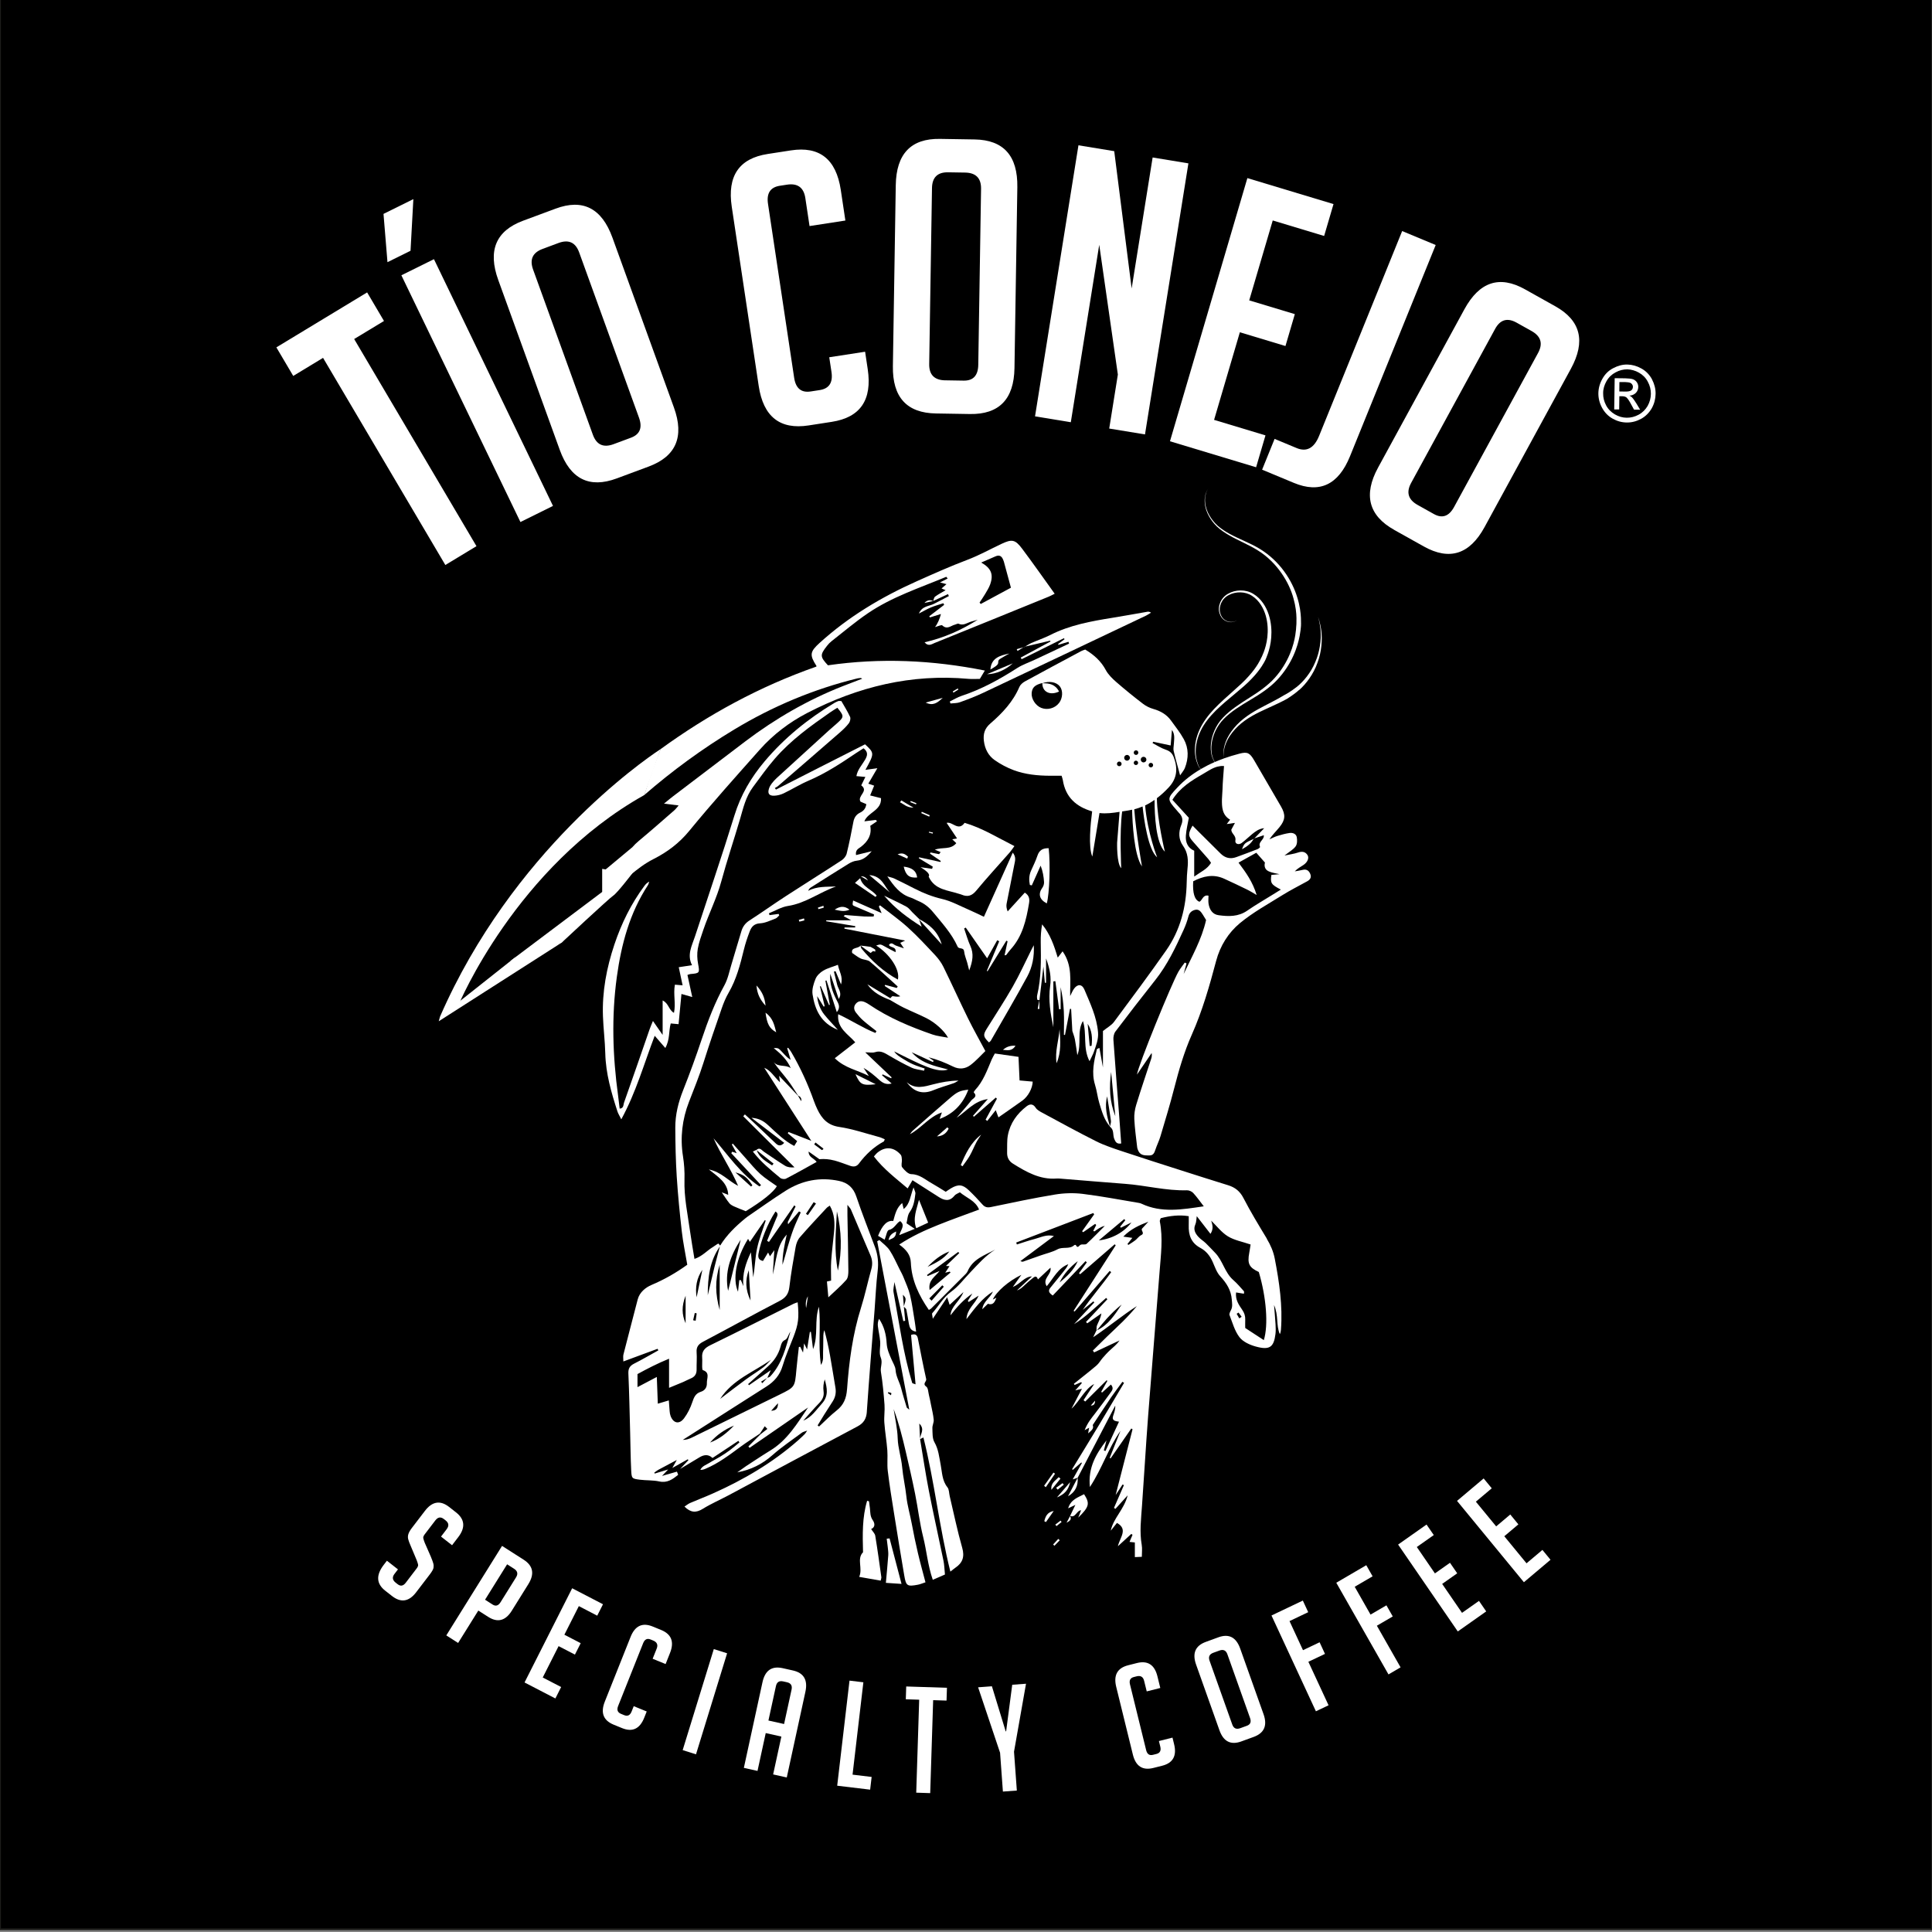 <svg viewBox="0 0 1080 1080" xmlns="http://www.w3.org/2000/svg" data-sanitized-data-name="Capa 1" data-name="Capa 1" id="Capa_1">
  <rect x="0" y="0" width="1080" height="1080" fill="#808080" stroke="none"/>
  <defs>
    <style>
      .cls-1 {
        fill-rule: evenodd;
      }

      .cls-1, .cls-2 {
        fill: #fff;
        stroke-width: 0px;
      }

      .cls-3 {
        fill: #000;
        stroke: #1d1d1b;
        stroke-miterlimit: 10;
      }
    </style>
  </defs>
  <rect height="1080" width="1080" y="-1.52" class="cls-3"></rect>
  <g>
    <g>
      <path d="M246.54,858.96l3.13-4.11c1.43-1.87,1.24-3.51-.56-4.92l-.97-.76c-1.76-1.38-3.35-1.13-4.78.74l-5.92,7.75c-.66.87-.94,1.59-.83,2.16.11.58.37,1.41.78,2.49l3.41,7.79c.72,1.74,1.2,3.03,1.42,3.87.22.83.25,1.65.11,2.48-.15.82-.85,2.06-2.11,3.71l-7.62,9.97c-4.01,5.25-8.52,5.93-13.49,2.03l-3.79-2.97c-4.93-3.86-5.21-8.66-.83-14.4l1.8-2.34,6.18,4.84-1.95,2.54c-1.39,1.82-1.17,3.46.68,4.9l1.09.85c1.63,1.28,3.14,1,4.53-.82l6.07-7.96c.67-.87.94-1.59.83-2.16-.11-.57-.37-1.4-.78-2.48l-3.32-7.91c-.76-1.71-1.24-3.02-1.46-3.95-.21-.94-.16-1.88.16-2.84.33-.96.95-2.05,1.88-3.27l7.32-9.58c4.09-5.35,8.59-6.08,13.53-2.22l3.86,3.03c4.93,3.86,5.36,8.47,1.28,13.81l-3.48,4.56-6.18-4.84Z" class="cls-2"></path>
      <path d="M280.67,864.18l12.04,7.69c5.32,3.4,6.2,7.95,2.64,13.67l-9.25,14.85c-3.53,5.66-7.94,6.81-13.21,3.44l-5.51-3.52-11.29,18.11-6.61-4.22,31.17-50.03ZM271.16,894.26l4.19,2.68c1.74,1.11,3.22.69,4.44-1.26l8.69-13.94c1.21-1.95.84-3.56-1.14-4.82l-3.86-2.46-12.33,19.79Z" class="cls-2"></path>
      <polygon points="293.22 940.51 319.84 887.85 337.08 896.79 333.85 903.17 323.57 897.83 315.49 913.82 324.61 918.55 321.39 924.93 312.26 920.2 303.39 937.73 313.68 943.06 310.46 949.45 293.22 940.51" class="cls-2"></polygon>
      <path d="M361.52,956.72l-1.4,3.52c-2.48,6.21-6.61,8.14-12.39,5.78l-4.68-1.91c-5.78-2.37-7.44-6.66-4.97-12.87l14.43-36.22c2.48-6.22,6.61-8.14,12.39-5.77l4.67,1.91c5.78,2.37,7.44,6.65,4.97,12.87l-2.46,6.19-7.25-2.96,2.26-5.66c.85-2.14.19-3.65-1.97-4.53l-1.43-.59c-1.91-.78-3.29-.1-4.15,2.03l-14,35.15c-.85,2.14-.32,3.6,1.58,4.38l1.81.74c1.91.78,3.29.1,4.14-2.04l1.19-2.98,7.25,2.96Z" class="cls-2"></path>
      <polygon points="381.62 978.32 399.02 921.85 406.46 924.2 389.07 980.68 381.62 978.32" class="cls-2"></polygon>
      <path d="M423.45,989.95l-7.63-1.7,10.41-47.88c1.44-6.6,5.2-9.21,11.29-7.85l5.72,1.28c6.09,1.36,8.42,5.33,6.98,11.93l-10.41,47.88-7.62-1.7,4.6-21.16-8.74-1.95-4.6,21.16ZM438.31,963.73l4.18-19.23c.48-2.25-.38-3.63-2.61-4.12l-2.06-.46c-2.23-.5-3.59.38-4.07,2.63l-4.19,19.23,8.74,1.95Z" class="cls-2"></path>
      <polygon points="486.42 1000.43 468 998.22 474.88 939.48 482.63 940.41 476.58 992.04 487.25 993.32 486.42 1000.43" class="cls-2"></polygon>
      <polygon points="521.64 950.4 519.99 1002.37 512.18 1002.11 513.83 950.15 506.35 949.9 506.58 942.75 529.35 943.48 529.12 950.64 521.64 950.4" class="cls-2"></polygon>
      <polygon points="568.42 1000.92 560.63 1001.5 559.05 979.81 546.77 943.21 554.48 942.64 562.19 967.84 562.43 967.83 565.84 941.79 573.55 941.22 566.84 979.22 568.42 1000.92" class="cls-2"></polygon>
      <path d="M655.43,971.34l.9,3.68c1.6,6.49-.63,10.52-6.68,12.04l-4.89,1.23c-6.06,1.53-9.88-.97-11.48-7.46l-9.31-37.9c-1.59-6.49.63-10.51,6.68-12.04l4.9-1.24c6.04-1.52,9.88.97,11.47,7.46l1.59,6.48-7.58,1.91-1.46-5.92c-.55-2.24-1.96-3.07-4.22-2.5l-1.5.38c-2,.5-2.73,1.88-2.18,4.11l9.04,36.78c.55,2.23,1.83,3.11,3.83,2.6l1.89-.47c2.01-.51,2.72-1.88,2.18-4.11l-.77-3.12,7.58-1.91Z" class="cls-2"></path>
      <path d="M693.93,973.46c-5.92,2.16-10,.09-12.25-6.22l-13.04-36.67c-2.27-6.36-.46-10.6,5.41-12.74l7.04-2.57c5.87-2.14,9.93-.04,12.19,6.32l13.05,36.67c2.24,6.3.4,10.54-5.52,12.7l-6.89,2.51ZM693.29,966.08l3.75-1.37c1.94-.71,2.52-2.15,1.75-4.32l-12.68-35.66c-.77-2.17-2.26-2.86-4.45-2.06l-3.45,1.25c-2.14.79-2.83,2.26-2.06,4.43l12.69,35.66c.77,2.17,2.25,2.86,4.45,2.06" class="cls-2"></path>
      <polygon points="737.67 918.04 740.67 924.54 731.39 928.94 742.67 953.26 735.6 956.62 710.77 903.07 728.29 894.73 731.3 901.22 720.85 906.2 728.38 922.46 737.67 918.04" class="cls-2"></polygon>
      <polygon points="775.02 897.39 778.56 903.6 769.68 908.79 782.93 932.06 776.17 936.01 746.99 884.76 763.76 874.96 767.29 881.17 757.29 887.01 766.14 902.57 775.02 897.39" class="cls-2"></polygon>
      <polygon points="814.91 911.99 781.55 863.42 797.45 852.23 801.49 858.11 792.01 864.79 802.13 879.54 810.55 873.61 814.59 879.49 806.18 885.42 817.28 901.59 826.76 894.91 830.8 900.79 814.91 911.99" class="cls-2"></polygon>
      <polygon points="851.87 884.47 814.49 839.01 829.37 826.46 833.9 831.97 825.02 839.45 836.37 853.26 844.25 846.61 848.78 852.13 840.91 858.77 853.34 873.9 862.22 866.41 866.75 871.92 851.87 884.47" class="cls-2"></polygon>
    </g>
    <g>
      <polygon points="197.98 189.52 266.35 305.31 248.95 315.84 180.59 200.05 163.92 210.15 154.49 194.18 205.23 163.46 214.65 179.43 197.98 189.52" class="cls-2"></polygon>
      <path d="M229.5,140.17l-12.9,6.39-2.22-26.99,16.69-8.26-1.58,28.86ZM290.92,291.81l-66.55-137.92,18.21-9.01,66.55,137.93-18.21,9.01Z" class="cls-2"></path>
      <path d="M344.77,267.44c-15.33,5.69-25.95.37-31.86-15.95l-34.37-94.94c-5.97-16.47-1.34-27.51,13.85-33.16l18.24-6.77c15.19-5.64,25.76-.24,31.73,16.23l34.37,94.94c5.91,16.32,1.19,27.33-14.13,33.02l-17.83,6.63ZM343,248.29l9.71-3.61c5.02-1.87,6.51-5.61,4.48-11.23l-33.43-92.34c-2.03-5.62-5.9-7.38-11.57-5.27l-8.91,3.32c-5.55,2.06-7.31,5.9-5.28,11.52l33.42,92.34c2.04,5.62,5.89,7.38,11.58,5.27" class="cls-2"></path>
      <path d="M483.6,196.62l1.46,9.72c2.58,17.19-4.12,27.02-20.13,29.48l-12.93,2c-16.01,2.47-25.29-4.89-27.88-22.08l-15.07-100.19c-2.58-17.19,4.12-27.02,20.13-29.48l12.94-2c16-2.47,25.29,4.9,27.88,22.08l2.57,17.13-20.03,3.09-2.35-15.64c-.89-5.92-4.33-8.42-10.3-7.49l-3.97.61c-5.29.82-7.49,4.19-6.6,10.1l14.62,97.23c.89,5.92,3.97,8.47,9.26,7.65l5.01-.77c5.29-.82,7.48-4.18,6.6-10.1l-1.25-8.25,20.04-3.09Z" class="cls-2"></path>
      <path d="M523.21,231.13c-16.33-.26-24.35-9.09-24.08-26.48l1.61-101.12c.27-17.53,8.51-26.16,24.69-25.89l19.41.31c16.18.27,24.13,9.16,23.86,26.69l-1.6,101.12c-.28,17.39-8.58,25.95-24.9,25.68l-18.99-.31ZM528.35,212.6l10.35.17c5.34.09,8.06-2.86,8.16-8.84l1.56-98.34c.1-5.98-2.89-9.02-8.93-9.12l-9.5-.15c-5.91-.1-8.91,2.85-9,8.83l-1.56,98.34c-.1,5.98,2.88,9.02,8.93,9.12" class="cls-2"></path>
      <polygon points="632.6 161.26 644.33 88.03 664.33 91.32 640.06 242.84 620.06 239.56 624.89 209.38 614.48 136.84 598.59 236.03 578.59 232.74 602.86 81.22 622.86 84.5 632.6 161.26" class="cls-2"></polygon>
      <polygon points="654.02 246.67 697.29 99.56 745.44 114.08 740.2 131.91 711.47 123.24 698.32 167.91 723.82 175.6 718.58 193.43 693.09 185.74 678.68 234.71 707.41 243.38 702.17 261.2 654.02 246.67" class="cls-2"></polygon>
      <path d="M712.51,245.34l12.3,5.12c5.59,2.33,9.79.07,12.57-6.79l46.44-114.51,18.74,7.8-47.89,118.07c-6.47,15.95-16.93,20.92-31.38,14.91l-17.76-7.39,6.98-17.21Z" class="cls-2"></path>
      <path d="M779.35,296.19c-14.29-7.99-17.29-19.6-8.99-34.82l48.27-88.52c8.37-15.35,19.64-19.07,33.81-11.14l17,9.51c14.17,7.92,17.07,19.56,8.7,34.91l-48.27,88.53c-8.3,15.22-19.59,18.83-33.88,10.85l-16.64-9.3ZM792.48,282.28l9.05,5.06c4.68,2.62,8.46,1.31,11.31-3.93l46.94-86.09c2.85-5.24,1.64-9.34-3.66-12.3l-8.32-4.65c-5.18-2.89-9.19-1.72-12.04,3.52l-46.94,86.09c-2.85,5.24-1.64,9.34,3.66,12.3" class="cls-2"></path>
      <path d="M912.28,222.1c-.38-.36-.82-.65-1.41-.95,1.43-.05,2.61-.58,3.59-1.52.91-.94,1.32-2.05,1.34-3.29.02-.89-.2-1.78-.74-2.58-.5-.8-1.3-1.4-2.16-1.73-.86-.34-2.39-.49-4.41-.55l-5.87-.07-.26,17.45,2.77.02.1-7.38h1.65c.99.02,1.7.25,2.25.61.7.57,1.66,1.94,2.8,4.12l1.51,2.77,3.41.04-2.05-3.43c-1.03-1.62-1.82-2.8-2.53-3.51M908.62,218.89l-3.42-.06.06-5.25h3.14c1.42.06,2.34.18,2.84.37.5.21.89.53,1.14.94.28.4.45.85.42,1.37,0,.81-.3,1.45-.91,1.95-.56.44-1.71.7-3.27.68" class="cls-1"></path>
      <path d="M923.49,212.05c-1.43-2.62-3.39-4.66-5.94-6.06-2.55-1.43-5.11-2.14-7.83-2.21-2.69-.05-5.3.65-7.89,2.01-2.6,1.34-4.62,3.32-6.06,5.92-1.47,2.57-2.22,5.28-2.27,8.09-.03,2.79.63,5.48,2.03,8.1,1.4,2.59,3.33,4.63,5.83,6.06,2.57,1.46,5.17,2.19,7.96,2.22,2.77.05,5.43-.64,7.98-2,2.58-1.4,4.55-3.4,6.04-5.94,1.42-2.56,2.11-5.27,2.15-8.06.05-2.79-.65-5.51-2.02-8.13M921.05,226.9c-1.24,2.08-2.84,3.74-5.06,4.93-2.13,1.15-4.33,1.71-6.65,1.68-2.3-.02-4.5-.64-6.59-1.86-2.12-1.25-3.79-2.9-4.92-5.05-1.16-2.18-1.71-4.43-1.66-6.77-.03-2.34.65-4.57,1.86-6.73,1.23-2.18,2.94-3.81,5.08-4.94,2.12-1.17,4.31-1.7,6.58-1.7,2.2.08,4.4.66,6.53,1.88,2.09,1.17,3.78,2.86,4.92,5.06,1.19,2.17,1.74,4.46,1.72,6.79-.05,2.3-.62,4.57-1.82,6.72" class="cls-1"></path>
    </g>
    <g>
      <path d="M484.56,789.11c1.29-18.98,2.87-37.96,4.34-56.93.55-7.22.85-14.46,1.71-21.64.56-4.66.15-9.02-1.47-13.36-3.54-9.45-7.26-18.86-10.49-28.42-1.66-4.9-4.81-7.6-9.58-8.61-10.73-2.3-20.78-.29-29.96,5.53-7.23,4.59-14.19,9.61-21.26,14.44-.42.28-.81.6-1.19.92-5.4,4.44-10.4,9.25-14.1,15.26-.39-.46-.93-1.21-1.05-1.15-1.03.54-1.94,1.31-2.94,1.91-3.37,2.02-5.99,5.24-10.36,6.67-.86-5.33-1.75-10.28-2.44-15.25-1.35-9.65-3.44-19.22-3.14-29.09.13-4.34-.16-8.76-.84-13.05-1.66-10.44-.4-20.7,3.32-30.29,2.85-7.36,5.83-14.64,8.2-22.18,3.19-10.12,6.65-20.15,10.13-30.17,1.04-3.01,2.27-6.01,3.87-8.76,4.39-7.55,6.51-15.83,8.55-24.19.83-3.4,1.96-6.75,3.21-10.03.98-2.58,2.44-4.4,5.85-4.58,2.92-.15,5.8-1.63,8.63-2.68.79-.29,1.37-1.15,2.05-1.75-.11-.27-.23-.55-.34-.82-1.7.22-3.4.45-5.1.67-.11-.34-.22-.69-.33-1.03,3.54-1.41,6.97-3.53,10.64-4.09,9.9-1.51,17.73-7.68,26.86-10.89-5.25.24-10.55-.23-15.54,2.43.36-1.01.93-1.53,1.58-1.94,6.97-4.41,13.92-8.85,20.95-13.17,1.4-.86,3.07-1.6,4.67-1.75,3.62-.35,5.98-2.57,8.31-5.29-2.92.71-5.84,1.43-8.78,2.16-.45-3.03,1.48-3.61,2.93-4.75,3.6-2.85,5.98-6.39,5.04-11.6,1.17-.8,2.47-1.68,3.77-2.56-.24-.24-.47-.49-.7-.74-2.12.26-4.24.52-6.37.79,1.89-5.09,9.7-5.99,9.31-12.95-2.17-.54-4.01-1-6.08-1.53.88-2.15,1.56-3.79,2.24-5.46-1.25-.43-2.21-.76-3.26-1.12,1.63-2.79,3.02-5.17,5.04-8.63-2.99.41-4.7.65-6.66.92,5.09-9.28,5.09-9.35-.2-14.28-8.31,4.21-16.7,8.46-25.08,12.72-8.24,4.19-16.48,8.39-24.71,12.58-.22-.29-.44-.58-.66-.87.59-.35,1.24-.62,1.75-1.06,11.6-10.02,23.2-20.04,34.75-30.11,1.77-1.55,3.5-3.21,4.91-5.07.67-.89,1.08-2.64.65-3.56-1.45-3.15-3.34-6.11-4.87-8.82-1.05,0-1.42-.1-1.71.02-.77.31-1.55.64-2.26,1.08-14.68,8.85-27.88,19.5-38.95,32.65-7.56,8.97-13.34,18.8-16.84,30.19-6.98,22.68-14.7,45.14-22.08,67.7-1.69,5.16-4.58,10.19-1.63,16.02-2.72.41-4.91.75-7.42,1.13.78,3.67,1.43,6.71,2.15,10.12-1.72-.14-2.94-.25-4.31-.36-.99,5.38.62,10.53-.52,15.75-3.02-1.66-2.91-5.34-6.33-6.92v19.26c-2.13-3.06-3.56-5.12-5.42-7.8-.89,2.2-1.43,3.41-1.87,4.66-4.75,13.68-9.46,27.37-14.3,41.01-.41,1.14-.11,3.2-2.43,3.33-.3-2.49-.55-4.82-.87-7.15-3.04-22.14-3.76-44.31-.71-66.51,2.5-18.18,7.16-35.65,17.36-51.23.38-.59.5-1.34.75-2.02-1.27.66-2.06,1.52-2.75,2.46-7.39,9.97-12.79,20.95-16.72,32.69-4.37,13.05-6.91,26.4-6.4,40.2.25,6.9,1.13,13.78,1.3,20.68.28,11.28,3.37,21.91,6.81,32.49.38,1.17,1.08,2.24,2.14,4.38,8.32-15.28,12.68-31.07,18.68-46.71,2.06,2.37,3.83,4.41,5.93,6.83,2.65-4.77,1.83-9.49,3.03-13.72,1.42.13,2.54.23,4.38.4.54-5.74,1.07-11.26,1.61-16.88,2.04.58,3.53,1,6.04,1.71-1.02-4.66-1.85-8.48-2.69-12.34.68-.22,1.14-.47,1.62-.51,5.26-.42,5.27-.66,4.32-5.73-.52-2.73-.63-5.69-.16-8.41.64-3.61,1.94-7.13,3.12-10.63,3.08-9.07,7.48-17.63,10-26.95,3.17-11.69,7.04-23.19,10.47-34.82,1.84-6.25,3.16-12.48,7.29-18.02,3.99-5.36,7.8-10.78,12.22-15.87,8.94-10.33,19.82-18.14,30.87-25.83,1.33-.92,2.72-1.75,4.04-2.6,3.81,4.63,3.81,5.08.11,8.45-1.61,1.48-3.32,2.86-4.94,4.33-9.71,8.84-19.42,17.68-29.1,26.55-.99.91-1.89,1.92-2.72,2.99-.6.79-1.15,1.68-1.47,2.61-1.03,2.91-.15,4.35,2.84,4.24,1.79-.07,3.68-.55,5.3-1.33,4.7-2.26,9.15-5.06,13.93-7.1,9.52-4.06,18.09-9.69,26.6-15.45,1.36-.92,2.75-1.77,4.1-2.63,2.74,2.16,2.17,4.13.85,6.41-1.7,2.94-4.23,5.52-4.85,9.15,1.76.16,3.13.28,5.02.45-.94,1.9-1.63,3.32-2.31,4.71,4.43,3.34-2.37,5.76-.42,9.11.93.4,2.11.91,3.26,1.4-.34,2.45-1.56,3.82-3.53,4.77-2.09,1.01-3.24,2.72-3.69,5.09-1.12,5.95-2.31,11.89-3.76,17.77-.35,1.42-1.58,2.96-2.84,3.78-10.42,6.8-20.98,13.38-31.41,20.16-6.77,4.4-13.34,9.11-20.14,13.48-2.3,1.48-3.69,3.43-4.44,5.88-1.94,6.27-3.72,12.59-5.64,18.86-1.17,3.84-1.95,7.94-3.85,11.4-5.31,9.64-9.22,19.8-12.7,30.2-3.2,9.57-6.64,19.06-10.37,28.44-2.72,6.83-4.46,13.81-4.42,21.12.05,9.09.23,18.2.81,27.27.66,10.24,1.67,20.46,2.83,30.66.7,6.15,1.99,12.24,3.06,18.59-6.19,4.47-12.81,8.27-20.04,11.32-3.06,1.3-6.6,3.93-7.67,8.08-2.64,10.27-5.37,20.52-7.98,30.8-.27,1.03-.04,2.18-.04,3.87,6.71-2.48,12.93-4.78,19.14-7.08.14.29.27.59.41.89-4.52,2.49-8.96,5.1-13.56,7.43-2.42,1.23-3.3,2.73-3.18,5.52.49,11.11.7,22.23,1,33.35.19,6.9.23,13.81.57,20.7.23,4.61.4,4.72,4.83,5.29,3.62.46,7.37.2,10.9.98,4.43.97,7.41-1.22,10.45-3.64.17-.14-.39-1.21-.61-1.85-2.48.72-4.97,1.43-8.34,2.4,1.58-1.66,2.52-2.64,3.45-3.61-2.51.76-5.02,1.52-7.54,2.28-.08-.17-.16-.33-.24-.5.75-.53,1.45-1.15,2.25-1.58,3.07-1.68,6.19-3.3,10.35-5.51-1.22,2.17-1.87,3.32-2.51,4.48,2.87-1.62,5.75-3.24,8.62-4.86.14.15.27.3.4.45-1.55,1.65-3.1,3.3-4.65,4.95,3.61-2.16,7.21-4.31,10.8-6.49,2.57-1.56,5.04-1.81,7.29.36,4.83-3.2,9.64-6.39,14.45-9.58.21.28.41.57.62.86-1.75,1.44-3.45,2.95-5.27,4.3-1.75,1.3-3.57,2.5-5.43,3.64-2,1.23-4.13,2.26-6.12,3.51-1.79,1.13-4.04,1.74-5.05,3.91,1.16.05,2.07-.27,2.95-.64,7.2-3.03,13.35-7.73,19.58-12.32,3.49-2.57,7.18-4.87,10.78-7.3.91-1.38,1.81-2.76,2.71-4.13.49.5.98,1,1.46,1.5-1.28,1-2.57,2-3.85,3-2.25,2.26-4.49,4.52-6.75,6.77.21.27.42.54.62.82,10.91-7.53,21.82-15.05,32.72-22.57-6.11,9.02-11.65,18.34-21.15,24.07-2.73,1.65-5.4,3.43-8.08,5.16-1.84,1.18-3.68,2.37-5.5,3.6-1.64,1.11-3.24,2.28-4.85,3.43,7.65-1.39,14.04-4.63,19.71-9.66,5.15-4.56,10.92-8.42,16.46-12.54.62-.47,1.49-.6,2.92-1.15-.76,1.12-.99,1.59-1.33,1.93-1.2,1.18-2.42,2.35-3.68,3.47-14.28,12.58-30.49,22.08-47.8,29.79-4.15,1.85-8.4,3.46-12.58,5.26-1.11.48-2.08,1.3-3.2,2.02,3.39,3.4,6.43,3.64,10.22,1.28,4.56-2.83,9.55-4.98,14.3-7.52,24.05-12.85,48.07-25.78,72.17-38.55,3.54-1.88,5.01-4.33,5.27-8.33M467.84,677.19c2.64,11.02,2.93,22.03.56,33.09-2.27-10.99-1.13-22.07-.56-33.09M454.85,672.03c.43.25.86.51,1.29.76-1.51,2.16-3.02,4.31-4.54,6.47-.36-.24-.71-.48-1.07-.72,1.44-2.17,2.88-4.34,4.32-6.52M433.91,681.14c-1.75,4.15-3.42,8.33-5.11,12.49.35.2.7.41,1.05.62,4.72-6.82,9.44-13.64,14.17-20.46.24.22.47.44.71.66-1.43,2.84-2.89,5.68-4.3,8.53-.12.24.04.62.11,1.4,2.17-2.55,4.15-4.87,6.12-7.19.32.18.65.35.97.54-1.34,3.02-2.81,6-3.99,9.09-1.25,3.29-2.29,6.67-3.29,10.06-.99,3.37-1.81,6.78-2.94,10.13-.09-5.74,1.17-11.28,2.39-16.88-5.84,6.36-5.77,14.63-7.81,22.32.27-4.24.54-8.5.86-13.61-1.08,1.53-1.74,2.47-2.43,3.43-.25-.5-.58-1.15-1.06-2.11-1.01,1.69-1.92,3.21-2.84,4.72-2.18-.46-2.94-1.66-2.54-3.94,1.28-7.33,5.05-16.94,9.51-23.7,1.89,1.11,1.03,2.46.43,3.88M418.18,692.53c.31.52.61,1.04,1,1.68,2.84-4.13,5.62-8.16,8.4-12.2.14.12.28.24.43.37-1.66,5.22-3.73,10.36-4.84,15.7-1.07,5.18-1.16,10.56-2.11,15.95-.41-4.46-.82-8.92-1.29-14-2.87,6.11-4.87,11.85-4.23,18.94-.62-1.53-1-2.45-1.38-3.37-.3,0-.6,0-.9,0-.24,2.15-.47,4.3-.71,6.49-3.05-7-1.26-18.42,5.62-29.55M419.55,726.98c-2.88-6.03-3.01-11.4-.97-16.93.31,5.36.61,10.73.97,16.93M414.06,692.97c-2.37,9.66-4.75,19.32-7.04,28.62-2.1-10.28,1.26-19.72,7.04-28.62M402.43,696.75c-1.03,3.88-2.1,7.76-3.07,11.66-1.24,5.03-2.4,10.07-3.72,15.63,0-10.01,1.1-19.21,6.79-27.29M402.31,706.99v25.3c-2.47-8.83-2.71-16.5,0-25.3M392.63,709.83c-1.07,5.12-2.15,10.25-3.22,15.37-.84-5.52-.03-10.69,3.22-15.37M388.4,733.97c.35.07.7.13,1.05.2-.19,1.38-.38,2.75-.57,4.13-.47-.09-.94-.18-1.41-.27.3-1.36.61-2.71.92-4.07M383.26,724.33v15.37c-2.15-4.82-2.29-9.62,0-15.37M396.93,806.39c3.7-4.24,8.18-7.35,13.36-9.47-3.85,4.03-8.07,7.51-13.36,9.47M431.09,788.62c1.04-1.15,2.08-2.3,3.8-4.21.05,3.28-1.4,4.13-3.8,4.21M449.04,794.12c2.91-3.23,5.74-6.54,8.77-9.66,1.87-1.93,2.97-3.88,2.57-6.7-.31-2.21-.06-4.49.66-6.68,1.26,4.74,2.35,9.24-1.68,13.65-3.16,3.45-5.63,7.53-10.31,9.39M473.48,776.71c-.35,4.88-1.84,8.65-5.75,11.72-3.49,2.75-6.6,5.98-9.87,9-.27-.2-.54-.41-.81-.61,1.18-1.94,2.34-3.88,3.54-5.8,1.61-2.57,3.26-5.12,4.9-7.66,1.53-2.38,2-4.93,1.51-7.73-1.04-5.95-1.92-11.92-3-17.86-.84-4.72-1.88-9.41-3.18-14.18-.75,1.85-.55,3.88-.61,5.85-.06,2.19.01,4.39-.12,6.57-.12,2.07.5,4.28-1.17,7.01-1.72-11.35.06-22-1.13-32.56-2.72,7.67-.17,15.94-3.29,23.73-.4-3.23-.8-6.46-1.2-9.7-.2.04-.39.08-.6.12-.46,2.91-.92,5.82-1.54,9.71-.76-1.54-1.03-2.08-1.67-3.37-.24,2.01-.39,3.36-.6,5.15-.66-1.36-1.12-2.3-1.57-3.24-.25.04-.5.07-.75.11-.47,4.28-1.01,8.54-1.39,12.83-.85,9.57-.81,9.59-9.32,13.77-16.32,8.01-32.65,16.01-48.98,23.99-1.59.77-3.26,1.38-5.21,1.35,1.38-.87,2.76-1.75,4.14-2.63,14.19-9.06,28.37-18.15,42.59-27.17,4.43-2.82,7.55-6.39,9.09-11.61,1.62-5.47,3.97-10.73,6.03-16.07,2.8-7.29,3.23-10.64,2.38-19.44-.82.3-1.61.49-2.32.85-15.52,7.73-30.99,15.57-46.57,23.17-3.15,1.54-4.8,3.43-4.5,6.97.14,1.67-.05,3.37,0,5.05.02.65.08,1.78.39,1.88,4.15,1.37,2.15,4.61,2.25,7.16.1,2.47-1.08,4.24-3.44,4.97-2.98.93-3.83,3.19-4.74,5.9-1.05,3.13-2.59,6.24-4.56,8.87-2.65,3.55-5.97,2.91-7.54-1.24-.63-1.67-.54-3.62-.75-5.44-.11-.97-.15-1.94-.24-3.29-2.01.6-3.71,1.11-6.16,1.84-.18-4.87-.35-9.45-.56-14.95-3.85,2.03-7.13,3.76-10.8,5.69v-7.3c5.42-2.96,10.99-5.87,17.65-8.59v16.28c3.24-1.33,5.61-2.28,7.97-3.29,1.39-.6,2.71-1.37,4.11-1.93,2.34-.93,3.37-2.57,3.32-5.08-.07-3.2.24-6.42,0-9.6-.22-3.01,1.09-4.53,3.62-5.87,14.29-7.55,28.45-15.36,42.79-22.82,3.36-1.75,4.99-3.88,5.43-7.67.89-7.52,2.18-15,3.52-22.45.34-1.9,1.09-3.99,2.33-5.41,4.84-5.61,9.95-10.99,14.98-16.43.43-.46,1.03-.76,1.78-1.3,2.76,4.82,2.84,9.78,2.37,14.81-.5,5.36-1.22,10.71-1.59,16.08-.25,3.47-.05,6.97-.05,11.03-.12.03-.98.21-2.33.5.23,2.65.47,5.34.79,8.84,3.53-3.37,7.03-6.33,10.02-9.73,1.04-1.19,1.19-3.46,1.17-5.23-.08-10.28-.34-20.56-.52-30.83-.04-1.68-.01-3.36-.01-5.9.96,1.26,1.64,1.87,1.97,2.63,3.65,8.51,7.21,17.05,10.89,25.55,1.12,2.6,1.27,5.09.49,7.84-2.01,7.12-3.51,14.41-5.74,21.46-4.7,14.89-6.71,30.22-7.82,45.69M418.68,774.34c-.16-.21-.31-.42-.47-.63,3.64-3.24,7.26-6.51,10.93-9.73,3.5-3.08,5.99-6.76,7.23-11.3.4-1.44.69-2.85,2.6-3.73,1.29-.6,1.73-3.05,2.86-4.53-2.48,8.86-4.64,17.87-11.21,24.95-.4.44-1.11.59-1.69.86.52-1.15,1.03-2.3,1.92-4.29-4.46,3.08-8.32,5.74-12.17,8.4M428.84,770.31c-.9.96-1.81,1.93-2.72,2.89-.22-.28-.44-.56-.66-.84,1.13-.68,2.25-1.36,3.37-2.05M426.66,764.37c-3.09,2.33-6.42,4.34-9.54,6.62-4.74,3.47-9.39,7.07-14.54,10.98,7.03-10.84,18.74-15,28.44-21.87-1.44,1.44-2.74,3.06-4.36,4.27" class="cls-1"></path>
      <path d="M708.19,692.44c-4.52-7.49-9.09-14.97-13.1-22.74-1.97-3.81-4.66-5.94-8.54-7.14-8.83-2.73-17.64-5.54-26.45-8.36-10.89-3.49-21.8-6.95-32.64-10.57-4.94-1.65-9.96-3.28-14.61-5.6-10.23-5.12-20.26-10.65-30.34-16.07-1.3-.7-2.79-1.52-3.54-2.7-1.54-2.43-3.39-2.15-5.11-.82-5.35,4.12-9.15,9.42-10.44,16.11-.6,3.11-.33,6.38-.44,9.58-.09,2.73.88,4.87,3.29,6.37,7.48,4.65,15.05,9.01,24.36,8.31.84-.06,1.69.01,2.52.08,11.92.96,23.83,1.99,35.75,2.88,11.58.86,22.92,3.94,34.64,3.61,1.17-.03,2.69.65,3.49,1.51,2.02,2.18,3.71,4.65,5.89,7.45-12.2,1.81-23.64,3.8-34.81-1.46-.45-.21-.95-.36-1.45-.44-10.46-1.73-20.88-3.76-31.4-5.05-5.11-.63-10.49-.46-15.58.38-11.94,1.97-23.78,4.5-35.64,6.96-2.09.43-3.46.17-4.87-1.44-2.43-2.76-4.97-5.42-7.63-7.95-3.44-3.27-5.87-3.46-9.94-1.06-.97.57-1.89,1.25-2.93,1.94-2.76-1.68-5.28-3.34-7.92-4.81-3.61-2.01-6.66-4.97-11.34-5.05-1.77-.03-3.8-2.19-5.1-3.86-.71-.91-.04-2.83-.15-4.28-.07-.94-.13-2.11-.68-2.74-3.89-4.41-8.72-4.74-13.17-1-.61.51-1.08,1.19-1.79,2,5.35,7.01,12.14,12.11,18.86,17.85,1.11-1.88,1.86-3.13,2.71-4.58,5.04,3.22,9.85,6.25,14.63,9.35,3.17,2.05,6.09,2.71,8.85-.74.68-.85,1.95-1.22,3.02-1.86,3.66,3.15,8.66,4.59,10.72,9.66-7.87,2.94-15.45,5.61-22.92,8.61-7.37,2.96-14.61,6.24-21.72,10.94,3.96,2.85,6.32,5.79,6.49,10.03.41,9.92,4.48,18.45,10.07,26.51.44-.26.92-.43,1.25-.75,6.08-6.05,12.15-12.11,18.19-18.18.82-.82,1.79-1.64,2.22-2.65,2.94-6.95,9.59-8.98,15.42-12.12-5.45,3.37-9.58,8.16-13.94,12.73-3.49,3.66-6.61,7.85-10.64,10.76-4.56,3.29-7.02,8.09-10.59,12.04-.31.34.1,1.33.29,3.12,2.97-4.42,5.33-7.95,8.04-11.99.59,1.78.92,2.8,1.38,4.2,2.53-2.34,4.77-4.41,7.71-7.13-2.11,5.3-6.89,7.85-7.24,12.98,3.57-4.63,7.42-8.88,12.24-12.17-.85,1.37-1.7,2.73-2.55,4.1.17.2.34.41.51.62,1.71-1.09,3.41-2.19,5.52-3.54-1.89,4.6-6.43,7.27-6.79,13.12,4.73-6.17,8.84-11.74,14.83-15.43-1.56,3.6-5.45,5.56-5.98,9.91,1.05-1.02,2.09-2.03,3.15-3.05,2.95,1.03,3.87-1.1,4.74-3.35-.67.33-1.34.66-2.01.99,1.95-4.36,8.69-10.3,15.97-13.82-1.62,2.3-2.9,4.11-4.8,6.81,4.45-1.88,6.43-5.77,10.72-5.94-2.79,2.61-5.6,5.21-8.39,7.82,1.75-.54,2.92-1.68,4.12-2.77,1.36-1.24,2.7-2.53,4.17-3.65,1.15-.87,2.55-2.51,3.44.29,2.31-2.17,4.56-4.28,7.01-6.57.83,3.94-4.81,6.01-2.1,10.38,3.9-4.63,6.31-10.13,12.04-12.31-.61,1.63-1.66,2.86-2.68,4.11-2.43,2.99-4.81,6.01-7.27,8.98-1.44,1.74-.91,2.93,1.29,4.41,6.15-6.46,12.23-12.83,18.3-19.21.25.21.49.43.74.65-1.46,2.03-2.93,4.07-4.39,6.09.22.19.44.38.66.57,6.43-5.58,12.87-11.16,19.31-16.74.18.19.37.39.56.58-7.85,12.21-15.69,24.42-23.54,36.62.19.13.38.25.57.38,6.53-7.56,13.07-15.13,19.61-22.69.28.23.56.45.84.68-5.07,7.19-10.93,13.82-15.93,21.11,1.99-1.6,3.98-3.19,5.96-4.78.18.21.36.41.53.61-3.78,4.05-7.56,8.09-11.34,12.14,3.34-2.04,6.32-4.42,9.21-6.9,2.96-2.54,5.83-5.18,8.73-7.77.24.25.48.49.71.74-3.99,4.24-7.98,8.46-11.96,12.7.23.25.47.51.71.76,2.63-1.85,5.26-3.7,7.9-5.55-.39,2.57-1.56,4.56-2.45,6.66-.37.87-.23,1.96-.28,2.96-.03.02-.06.04-.1.05-.44.91-.88,1.81-1.77,3.66,8.86-5.94,16.28-12.23,24.43-17.4-2.53,3.04-5.15,5.89-7.89,8.62-2.87,2.85-5.86,5.58-8.76,8.39-2.68,2.6-5.31,5.23-7.96,7.85.24.33.48.66.72,1,4.73-2.22,9.46-4.43,14.18-6.65-1.52,2.26-3.51,3.78-5.34,5.46-1.47,1.34-2.79,2.84-4.1,4.34-1.18,1.36-2.06,3.03-3.4,4.17-4.14,3.52-8.44,6.85-12.67,10.25.14.22.27.44.41.66,1.23-.54,2.47-1.07,3.7-1.6.12.18.24.37.35.55-1.06,1.17-2.11,2.34-3.67,4.06,1.61-.38,2.44-.57,3.73-.88-2.1,3.99-3.97,7.54-5.84,11.09,2.54-2.26,4.2-5,6.16-7.5,1.85-2.36,3.68-4.83,6.52-6.28-1.98,3.01-3.97,6.02-5.95,9.04.31.26.63.51.94.77,3.98-3.96,7.96-7.92,11.94-11.87.15.11.31.21.45.32-1.16,2.05-2.33,4.1-3.49,6.16.18.11.37.23.56.34,1.62-1.48,3.25-2.97,4.89-4.45,1.8,2.04.66,3.35-.18,4.51-2.84,3.96-5.75,7.87-8.72,11.73-2.01,2.61-4.15,5.11-5.78,9.27,1.51-.82,2.01-1.09,2.52-1.37-.13.72-.26,1.44-.56,3.16,2.04-1.77,3.3-2.7,2.57-4.68,3.41-5.15,6.78-10.33,10.25-15.43,2.03-2.97,4.22-5.82,6.34-8.72.3.2.61.39.92.59-4.74,7.98-9.45,15.99-14.24,23.94-4.88,8.12-9.85,16.18-14.78,24.27.1.16.22.31.31.46,1.6-1.38,3.19-2.76,4.78-4.15.13.08.25.17.38.25-1.61,2.86-3.22,5.72-5.16,9.19,1.55-.51,2.17-.72,2.78-.92l-.03.05c7.01-13.46,14.02-26.91,21.03-40.37.14,2.12-.58,3.92-1.18,5.75-.82,2.5.9,2.91,3.28,3.24-2.57,5.56-5.06,10.97-7.56,16.38-.3-.11-.61-.21-.91-.32.49-1.88.99-3.76,1.49-5.64-5.74,7.45-10.45,15.19-9.28,26.08,6.92-10.54,10.34-21.82,17.11-31.4-2.02,5.03-4.03,10.07-6.04,15.1.16.1.33.2.5.3,3.86-5.57,7.72-11.15,11.58-16.72.22.16.46.31.68.47-3.12,12.16-6.24,24.31-9.44,36.75,1.38-2.09,2.62-4,3.87-5.9.25.12.51.24.75.36-1.85,4.24-3.7,8.48-5.56,12.73.27.17.54.35.82.53,2.02-2.24,4.04-4.48,6.85-7.58-2.04,8.01-8.01,12.75-9.46,19.78,1.13-1.42,2.27-2.83,3.47-4.34,6.34,3.56,1.67,8.01.52,13.03,3.04-2.78,5.27-4.83,7.5-6.88.23.17.46.33.68.5-.54,1.27-1.09,2.55-1.68,3.96,1.11.12,2,.21,2.98.31v8.19c1.29-.06,2.43-.11,3.9-.17,0-2.34.31-4.56-.06-6.67-1.27-7.24-.37-14.43.14-21.64,1.19-16.63,2.14-33.28,3.4-49.91,2.06-27.04,4.35-54.07,6.44-81.12.72-9.39,1.99-18.79.13-28.21-.08-.43.26-.93.5-1.73,5.08-1.31,10.25-2,15.67-1.13,0,2.06.05,3.56,0,5.07-.2,5.44,1.33,9.9,6.51,12.66,3.2,1.71,5.39,4.46,6.88,7.83,1.22,2.76,2.22,5.84,4.18,7.98,3.54,3.85,6.12,7.75,6.51,13.19.15,2.05.53,3.85-.45,5.74-.45.88-1.1,2.1-.81,2.84,1.63,4.23,2.87,8.86,5.54,12.34,1.96,2.57,5.75,4.29,9.05,5.2,7.9,2.2,10.14.31,11.07-6.93.24-1.82.14-3.71.04-5.55-.18-3.22-.49-6.42-.83-10.69,2.61,5.87,1.08,11.42,3.24,16.27.43-.87.56-1.7.62-2.53,1.02-13.4-.93-26.54-3.45-39.64-.78-4.04-2.35-7.65-4.47-11.16M530.69,699.57c-3.04,4.26-7.59,6.38-12.17,8.63,3.45-3.65,7.35-6.83,12.17-8.63M520.78,727.1c-.43-.42-.86-.85-1.29-1.27,2.42-2.45,4.84-4.9,7.25-7.34.29.27.57.53.86.79-2.28,2.61-4.55,5.21-6.83,7.82M530.77,707.79c-.74,1.13-1.37,2.1-2.38,3.66,1.16-.28,1.84-.45,2.52-.62.15.18.3.35.45.52-3.82,3.21-7.65,6.41-11.68,9.79-1.02-5.45,3.2-7.54,5.55-10.66-2.22.95-4.45,1.9-6.68,2.85-.12-.2-.25-.39-.36-.58,5.82-4.3,11.63-8.6,17.45-12.9.2.21.4.42.61.62-2.49,2.39-4.97,4.78-7.45,7.18.5.04,1,.08,1.97.15M592.27,716.97c2.4-4.87,5.94-8.74,10.2-11.98-2.22,5.01-6.1,8.6-10.2,11.98M607.39,695.33c-.65.6-2.18.11-3.2.45-.97.32-1.69,2.51-2.82.16-.05-.09-.66-.06-.84.1-2.68,2.51-6.36.72-9.38,2.34-2.92,1.57-6.3,2.31-9.46,3.42-3.32,1.17-6.64,2.36-9.97,3.52-.13.05-.31-.07-1.34-.33,6.56-4.9,12.67-9.47,18.77-14.03-4.14-1.08-7.34.75-10.73,1.63-3.37.86-6.66,2.04-9.98,3.08-.12-.36-.25-.73-.37-1.09,14.36-5.49,28.72-10.98,43.07-16.48.17.25.35.49.51.73-2.25,3.15-4.49,6.3-6.75,9.45.21.18.41.35.61.53,2.23-1.55,4.45-3.11,6.69-4.66.2.21.4.42.59.63-.56,1.11-1.11,2.22-1.67,3.33.28.08.65.29.79.19,1.69-1.22,3.36-2.5,5.68-3.03-3.37,3.37-6.68,6.83-10.18,10.06M614.21,693.41c4.75-3.98,9.49-7.95,14.23-11.93.2.22.41.44.61.66-.96,1.19-1.92,2.39-2.88,3.59.14.19.28.38.42.57,1.87-.93,3.73-1.87,5.91-2.97-4.08,5.37-10.51,9.13-18.31,10.07M613.16,743.68c1.84-2.21,3.61-4.47,5.55-6.59,2.57-2.8,5.29-5.46,8.29-7.84-3.79,5.62-7.38,11.41-13.84,14.43M638.49,686.72c-1.06,1.1,1.75,2.62-.56,3.73-1.3.62-2.2,2.04-3.39,2.96-1.18.92-2.51,1.68-3.77,2.51-.17-.17-.34-.35-.52-.52.89-1.12,1.79-2.24,2.73-3.42-1.64-.23-3.01-.42-5.04-.7,4.17-4.3,8.98-6.39,14-8.35-1.15,1.27-2.27,2.56-3.46,3.8M692.76,736.98c-.49-.86-.97-1.72-1.46-2.57.35-.23.7-.46,1.05-.68.58.79,1.15,1.58,1.74,2.37-.45.3-.88.6-1.33.89M706.48,749.14c-3.54-2.31-6.97-4.56-10.4-6.8,0-1.64-.04-3.15.01-4.65.08-2.07-.47-3.73-1.72-5.56-1.83-2.68-3.89-5.55-3.4-9.64,1.48.24,2.84.46,4.4.71,0-.57.18-1.17-.03-1.42-1.92-2.11-3.76-4.34-5.9-6.2-4.84-4.19-5.85-10.86-10.23-15.31-1.74-1.77-3.39-3.61-5.18-5.33-1.33-1.27-2.97-2.24-4.19-3.61-1.72-1.93-2.9-4.07-1.63-6.89.57-1.27.51-2.82.79-4.59,2.63,3.39,5,6.45,7.66,9.89,1.98-3.02.97-5.37.41-7.39,3.06,2.97,5.77,6.59,9.35,8.78,3.61,2.2,8.08,2.98,12.67,4.55-.23,1.4-.43,3.03-.74,4.63-1.15,6.09-.12,8.2,5.33,10.75,4.2,14.13,5.43,29.63,2.81,38.07" class="cls-1"></path>
      <path d="M522.62,359.36c21.22-8.56,42.42-17.19,63.61-25.82,1.06-.43,2.06-1.01,3.34-1.64-6.15-8.55-12.03-16.95-18.18-25.15-3.92-5.23-5.72-5.47-11.62-2.69-6.32,2.98-12.48,6.41-19,8.88-9.6,3.63-18.94,7.81-28.3,11.99-19.83,8.87-38.22,19.85-54.34,34.5-5.37,4.88-5.68,6.68-1.75,12.8.11.17-.15.59-.1.43-31.73,11.11-60.46,26.84-86.99,46.09-2.82,6.97-6.16,15.91-9.14,25.68,15.53-13.48,32.25-25.76,50.32-36.65,21.47-12.94,44.38-22.59,68.78-28.54.64-.16,1.3-.18,1.96-.23.14-.01.3.15.74.4-3.78,1.44-7.37,2.78-10.93,4.19-19.56,7.72-37.59,18.12-54.34,30.8-13.56,10.28-27.1,20.59-40.65,30.9-1.31.99-2.56,2.07-4.86,3.94,3.27.4,5.41.66,8.19,1.01-1,1.14-1.62,2.03-2.41,2.71-6.61,5.76-13.19,11.56-19.92,17.16-1.33,1.11-2.53,2.28-3.62,3.54-.76,5.32-1.19,10.57-1.18,15.6,4.11-3.4,8.23-6.6,13.03-9.02,7.67-3.88,14.34-8.83,19.98-15.71,12.7-15.5,26.11-30.42,39.42-45.42,7.56-8.51,16.54-15.35,26.66-20.59,28.29-14.65,58.14-21.93,90.14-19.03,2,.18,4.03.02,6.27.02.77-1.29,1.59-2.66,2.8-4.67-29.47-5.9-58.47-7.16-87.71-2.93-4.46-4.82-4.52-5.81-.48-10.93.72-.92,1.54-1.8,2.46-2.52,6.76-5.28,13.31-10.87,20.4-15.68,13.47-9.14,28.91-14.15,43.77-20.34.26.32.51.64.78.95-1.23.63-2.45,1.26-4.3,2.2,2,.52,2.71.71,3.63.95-1.08.95-1.86,1.64-2.75,2.42.91.38,1.44.61,2.27.96-2.19,1.3-4.15,2.31-5.89,3.6-.62.46-.72,1.61-1.06,2.44,2.75-1.28,5.52-2.56,8.28-3.84.16.36.32.72.49,1.09-2.81,1.46-5.6,2.97-8.44,4.38-2.76,1.36-6.52,1.14-8.32,5.38,2.67-1.37,4.63-2.55,6.73-3.42,2.26-.93,4.63-1.58,6.96-2.34.14.3.29.6.43.91-2.77,2.13-5.55,4.25-8.33,6.38.14.21.27.42.4.64,1.95-.61,3.9-1.21,6.13-1.91-.67,2.74-1.99,5.69-3.32,7.31,1.69-.42,3.58-1.4,4.1-.92,2.72,2.56,4.82.06,7.15-.47.65-.15,1.45-.7,1.9-.49,2.71,1.29,4.83-.54,7.16-1.21,1.2-.34,2.4-.68,3.59-1.02-9.19,5.84-18.97,10.15-29.73,12.62,2.16,2.55,4.09.99,5.8.29M548.5,314.46c2.79-1.21,5.4-2.3,7.97-3.45,2.21-.99,3.52-.12,4.32,1.95.12.31.28.62.36.94,1.26,4.63,2.52,9.27,3.97,14.63-5.27,2.84-11.08,5.97-16.88,9.1-.22-.26-.44-.52-.66-.78,1.04-1.59,2.15-3.15,3.11-4.8,1.02-1.73,2.12-3.45,2.8-5.32,2.02-5.62.58-9.13-4.99-12.27" class="cls-1"></path>
      <path d="M661.74,413.18c-2.01-3.66-4.67-6.96-7.12-10.37-2.46-3.42-5.88-5.36-9.92-6.51-2.04-.58-4.09-1.59-5.77-2.88-5.08-3.9-10.06-7.92-14.88-12.12-2.25-1.96-4.55-4.19-5.93-6.78-2.66-4.98-6.55-8.44-11.48-11.42-.93.35-1.59.53-2.18.84-10.52,5.63-21.04,11.24-31.5,16.97-1.25.68-2.58,1.83-3.12,3.09-3.54,8.3-9.53,14.67-16.18,20.4-3.23,2.78-4.14,5.82-3.66,9.79.54,4.44,2.47,8.2,6.01,10.7,3.26,2.3,6.89,4.22,10.61,5.62,6.51,2.43,13.41,3.11,20.36,3.14,2.16,0,4.32,0,6.46,0,.32,1.11.58,1.73.68,2.38,1.53,9.78,7.63,14.98,16.4,17.54-.89,6.73-2.24,20.01.1,25.26l4.01-24.34c3.77.46,7.5-.05,11.22-.66l-1.37,17.23s-.32,11.65,2.3,14.27c0,0-1.05-20.01.52-31.73,1.1-.19,2.2-.37,3.31-.52.77-.11,1.5-.28,2.24-.44.19,7.29,1.09,25.46,5.53,31.71,0,0-3.38-18.97-4.31-31.95,1.62-.4,3.15-.95,4.64-1.57.78,7.29,3.11,24.21,8.15,28.43,0,0-5.38-13.56-6.73-29.02,1.85-.87,3.6-1.91,5.28-3.08,0,8.64.74,24.06,5.76,28.95,0,0-4.27-17.51-4.47-29.9,2.34-1.76,4.53-3.78,6.63-6.04,4.77-5.15,5.12-10.62,2.84-16.79-.82-2.2-2.13-3.52-4.48-4.29-2.59-.85-4.94-2.43-7.4-3.7.11-.25.23-.5.35-.75,3.01.64,6.02,1.28,9.77,2.08.27-3.35.49-5.91.71-8.69,1.84,2.56,1.2,5.23,1.08,7.82-.06,1.32-.41,2.71-.11,3.95,1.01,4.32,2.24,8.59,3.6,13.63,1.01-1.53,2.11-2.73,2.67-4.13,2.12-5.43,2.21-10.97-.61-16.11M591.99,392.99c-2.27,2.96-6.44,4.1-9.94,2.72-3.17-1.25-5.65-5.11-5.34-8.34.29-3.09,1.81-4.51,5.97-5.57l-.17.17c.06,0,.13,0,.19,0,0-.01,0-.03,0-.04,3.77-1.39,7.77-.71,9.72,1.72,1.89,2.34,1.7,6.6-.42,9.35M625.68,428.31c-.72,0-1.3-.58-1.3-1.3s.59-1.3,1.3-1.3,1.3.58,1.3,1.3-.58,1.3-1.3,1.3M630.02,425.21c-.89,0-1.6-.71-1.6-1.6s.71-1.6,1.6-1.6,1.6.72,1.6,1.6-.72,1.6-1.6,1.6M634.99,427.66c-.68,0-1.22-.55-1.22-1.22s.54-1.23,1.22-1.23,1.23.55,1.23,1.23-.55,1.22-1.23,1.22M635.05,422.01c-.71,0-1.28-.57-1.28-1.28s.57-1.29,1.28-1.29,1.28.57,1.28,1.29-.58,1.28-1.28,1.28M639.27,426.19c-.87,0-1.58-.7-1.58-1.57s.71-1.57,1.58-1.57,1.57.7,1.57,1.57-.7,1.57-1.57,1.57M644.6,427.7c0,.7-.56,1.27-1.26,1.27s-1.26-.57-1.26-1.27.57-1.26,1.26-1.26,1.26.56,1.26,1.26" class="cls-1"></path>
      <path d="M701.01,468.85c.06-.06.12-.13.18-.19-.09.03-.19.06-.27.1l.09.1Z" class="cls-1"></path>
      <path d="M489.1,588.19c3.25-1.11,5.54.52,8.09,2,4.06,2.37,8.19,4.68,12.46,6.66,2.1.97,4.58,1.15,6.88,1.69.12-.41.25-.82.36-1.23-2.16-.77-4.38-1.41-6.47-2.34-1.99-.88-3.91-1.98-5.75-3.14-1.79-1.14-3.66-2.25-4.81-4.09,15.21,7.61,24.18,12.26,30.12,10.11-7.7-1.95-15.08-3.54-20.31-9.62,3.95,1.82,7.91,3.64,11.86,5.47.13-.23.26-.45.39-.68-.94-.67-1.88-1.33-2.82-1.99,4.94,1.24,9.41,3.1,13.75,5.22,3.43,1.68,6.79,1.24,9.55-.8,3.29-2.45,6.04-5.63,8.42-7.91-3.47-6.5-6.78-12.33-9.73-18.33-4.67-9.51-9.03-19.17-13.7-28.69-1.16-2.36-2.79-4.59-4.59-6.52-4.95-5.29-9.88-10.62-15.23-15.48-4.93-4.46-10.41-8.32-15.65-12.44-.21.23-.43.45-.64.68.36.86.72,1.72,1.56,3.7-5.97-2.65-10.93-4.85-15.94-7.08-.45,2.61-.45,2.63.83,3.18,3.63,1.56,7.26,3.1,10.88,4.64-.08.38-.17.76-.25,1.13-1.77,0-3.54.09-5.31-.02-3.53-.22-7.05-.56-10.57-.81-.21-.01-.44.31-.89.65,1.25.68,2.38,1.29,4.24,2.3h-13.97c0,.18,0,.37.01.55,5.42.91,10.83,1.82,16.24,2.72-.02.25-.06.5-.08.75h-5.94c-.02.22-.05.44-.07.66,11.02,2.16,22.03,4.32,33.95,6.66-1.6.73-2.16.99-2.73,1.25.55.82,1.02,1.52,2.06,3.09-2.19-.75-3.43-1.13-4.64-1.61-1.2-.48-2.27-2.15-3.73-.34.62,1.84,4.24.72,3.68,4.09-1.95-1.02-3.74-1.89-5.46-2.87-2.92-1.66-2.9-1.69-5.38-.84,7.19,4.46,13.51,13.21,12.15,19.03-8.01-4.34-14.51-10.35-20.26-17.24-.38-.45-.45-1.16-.65-1.75,0,0,.01,0,.01,0,0,0-.01-.01-.02-.02l-.02.02c-1.17,1.85-5.44.74-4.61,4.11,1.83,1.22,3.19,2.37,4.75,3.09,1.65.77,3.88.67,5.18,1.76,5.32,4.47,10.37,9.24,15.52,13.9-.18.27-.36.54-.54.82-2.16-.58-4.34-1.15-6.5-1.74-.07.21-.15.41-.22.62,2.91,1.92,5.81,3.83,8.72,5.75-1.76.5-3,.08-4.28-.05-.38-.04-.85.75-1.29,1.16-4.28-2.6-8.56-5.21-12.85-7.8,3.17,4.64,7.85,6.9,12.76,8.82,2.47,1.4,4.87,2.93,7.41,4.17,4.24,2.07,8.61,3.82,12.82,5.93,4.96,2.49,10.03,7.09,12.12,10.95-3.21-.64-6.07-.88-8.7-1.79-12.43-4.3-24.52-9.35-35.48-16.79-.69-.47-1.43-.91-2.19-1.25-1.82-.81-3.61-.92-5.08.71-1.5,1.66-1.25,3.47-.03,5.08,1.22,1.59,2.57,3.13,4.07,4.45,2.36,2.08,4.9,3.95,7.37,5.91-.18.34-.36.69-.55,1.03-7.06-2.79-13.46-7.08-20.82-10.49-.8,7.92,5.56,11.06,9.53,15.71-3.88,3.02-7.54,5.87-11.44,8.89,5.61,5.58,12.85,6.67,19.07,9.97-1-1.52-1.99-3.05-2.99-4.57,3.37,1.94,6.14,4.33,8.85,6.78,1.89,1.7,3.91,2.75,6.87,1.97-1.99-1.7-3.69-3.16-5.39-4.61.11-.17.22-.34.33-.51,1.59.73,3.17,1.46,4.77,2.19.08-.18.17-.36.26-.53-4.71-4.47-9.43-8.94-14.74-13.98,2.45,0,4.07.38,5.4-.08" class="cls-1"></path>
      <path d="M530.88,836.29c-.39-1.64-.29-3.66-1.23-4.84-3.07-3.81-2.97-8.39-3.83-12.76-.83-4.24-1.19-8.52-3.47-12.49-1.23-2.15-1.03-5.21-1.14-7.88-.06-1.55.89-3.17.74-4.69-.26-2.83-.98-5.63-1.53-8.43-.36-1.81-.71-3.63-1.16-5.43-.39-1.61-.41-3.88-1.47-4.63-2.35-1.67.28-2.8-.04-4.23-1.7-7.54-3.14-15.14-4.65-22.72-.42-2.11-1.6-2.74-3.81-1.95.83,9.08,1.66,18.14,2.52,27.61-1.05-.42-1.79-.5-1.88-.78-5.05-16.58-7.3-33.74-10.43-50.72-.31-1.67.28-3.51.49-5.68,1.73,7.61,3.35,14.73,4.97,21.85.35-.07.71-.13,1.05-.2-.24-2.61-.49-5.24-.73-7.85.49.54,1.25,1.01,1.38,1.61.58,2.63.93,5.31,1.43,7.95.38,2,.95,3.92,4.03,4.37-.27-2.07-.46-3.86-.76-5.63-.83-4.95-1.47-9.95-2.64-14.81-.82-3.4-2.34-6.63-3.63-9.9-.6-1.53-1.41-2.97-2.16-4.43-1.82-3.58-3.4-7.33-5.59-10.67-1.46-2.23-3.81-3.86-5.77-5.77-.4.23-.8.46-1.21.68,5.94,31.14,11.87,62.29,17.95,94.17-1-.89-1.38-1.05-1.46-1.31-1.06-3.55-2.18-7.08-3.09-10.67-.88-3.46-2.9-6.52-3.13-10.25-.12-1.9-1.33-3.75-2.13-5.58-1.33-3.04-2.67-5.95-2.86-9.44-.27-4.73-1.41-9.39-4.25-13.56-.67,1.46-.8,2.86-.63,4.22.35,2.84,1.04,5.64,1.27,8.49.22,2.98-.77,6.34.3,8.89,1.23,2.94-.34,5.37.11,8.07,1,6.08,1.55,12.25,2.01,18.4.24,3.3-.34,6.66-.1,9.95.37,5.17,1.28,10.3,1.67,15.47.29,3.83-.21,7.74.25,11.54.98,8.1,2.3,16.16,3.59,24.22,1.82,11.44,3.69,22.88,5.64,34.3.99,5.83,1.67,6.21,7.65,5.08,1.26-.24,2.46-.77,4.2-1.34-1.47-5.65-2.97-10.96-4.22-16.32-1.26-5.38-2.4-10.78-3.4-16.21-.95-5.18-2.5-10.23-3.06-15.51-.58-5.48-1.87-10.89-2.36-16.37-.49-5.41-2.32-10.55-2.49-16.06-.15-5.47-1.45-10.9-2.25-16.35,2.87,7.78,4.88,15.72,6.74,23.69,1.83,7.83,3.64,15.67,5.22,23.56,1.62,8.06,2.54,16.28,4.53,24.23,1.96,7.8,2.57,15.88,5.38,23.94,2.24-.97,4.46-1.94,6.8-2.95-.29-2.85-.34-5.4-.85-7.84-2.67-13.01-5.61-25.98-8.15-39.02-1.87-9.57-3.28-19.22-4.9-28.84.44-.21.89-.43,1.86-.91,6.23,24.74,8.83,50.05,15.07,74.98,1.19-.92,1.94-1.58,2.76-2.14,4.09-2.77,5.29-6.13,3.86-11.17-2.72-9.53-4.71-19.26-7-28.91M505.26,730.28c-.17-2.1-.34-4.19-.53-6.5,1.9,2.04,1.91,2.08.53,6.5M498.06,779.95c-.58-.39-1.15-.78-1.73-1.17.08-.19.15-.38.23-.57.57.16,1.19.25,1.69.54.13.07-.12.78-.19,1.2M514.33,804.41c-.13-2.62-.27-5.24-.44-8.64,3.38,3.34.4,6.01.44,8.64" class="cls-1"></path>
      <path d="M466.22,648.66c3.08.82,6.06,2.03,9.07,3.06,1.93.65,3.57.46,4.9-1.34,3.76-5.04,8.27-9.26,13.83-12.28.23-.12.28-.58.57-1.22-1.01-.42-1.99-.96-3.03-1.24-7.46-1.99-14.85-4.55-22.45-5.68-6.45-.95-9.69-4.62-12.18-9.81-.73-1.51-1.37-3.07-1.94-4.65-3.39-9.53-7.56-18.69-12.69-27.41-.51-.85-1.16-1.61-1.74-2.41-.17.11-.34.22-.51.33.64,2.15,1.28,4.29,1.93,6.44-1.94-1.2-3.23-2.71-4.57-4.16-2.33-2.5-2.35-2.49-4.9-2.41,4.05,3.28,7.54,6.58,9.52,11.24-2.88-2.21-7.08-.31-9.6-3.47,2.47,3.62,5.33,6.78,7.92,10.16,2.1,2.75,3.88,5.75,5.8,8.64.4.25.89.42,1.17.76.48.59.84,1.28.57,2.36-.6-1.02-1.2-2.04-1.81-3.06-3.51-3.7-7.03-7.4-10.56-11.13.14.95.27,1.92.52,3.65-3.35-3.1-5.08-6.61-8.82-8.13,8.57,13.3,17.13,26.6,26.32,40.86-5.05-1.97-8.94-3.47-12.81-4.98-.11.25-.23.5-.34.75,1.79,1.5,3.58,3,5.23,4.37-.54.9-1.04,1.72-1.63,2.69-5.49-2.79-9.87-7.23-14.41-11.43-2.44-2.26-5.05-4.02-9.5-4.31,6.6,5.05,12.43,9.51,18.3,14.01-1.91,2.03-3.31,1.65-4.72.31-4.27-4.06-8.54-8.11-12.82-12.15-1.46-1.38-2.96-2.71-4.44-4.06-.3.35-.61.69-.92,1.04,9.55,9.51,19.1,19.02,28.66,28.54-1.98.19-3.85,0-5.3-.89-4.01-2.45-7.84-5.19-11.76-7.79-1.26-.84-2.31-2.7-4.17-1.09h0c-.58.25-1.15.52-2.06.95,4.43,5.8,9.91,10.24,15.31,14.74.72.6,2.39.83,3.19.42,5.73-2.97,11.34-6.15,17.17-9.36-1.61-2.2-4.53-2.54-4.5-5.8,2.23,1.58,4.13,2.93,6.03,4.27,2.85-.25,5.57,0,8.17.7M431.6,651.47c-3.38-2.25-7.06-4.17-8.59-8.49,3.14,2.5,6.28,5,9.43,7.5-.28.33-.56.66-.84.99M455.88,638.67c1.44,1.1,2.87,2.21,4.3,3.33.08.06.11.3.05.39-.08.12-.26.19-.79.52-1.35-1-2.82-2.09-4.3-3.19.24-.35.49-.7.73-1.05" class="cls-1"></path>
      <path d="M496.03,489.91c3.75,5.57,7.19,10.01,13.05,11.84,1.43.45,2.73,1.29,4.14,1.86,3.36,1.35,6.05,3.48,8.37,6.29,5.03,6.11,10.42,11.95,13.72,19.27.73,1.62,3.36.17,3.64,2.67.23,2.14,1.15,4.21,1.74,6.31.31,1.13.57,2.27,1.1,4.33,1.98-5.2,2.64-9.29.66-13.65-1.43-3.16-2.35-6.54-3.5-9.82.3-.15.6-.31.91-.47,3.87,5.55,7.74,11.11,11.96,17.16,2.09-3.74,3.86-6.92,5.64-10.1.37.19.74.39,1.11.58-2.31,5.52-4.62,11.04-6.93,16.56.14.05.28.11.43.16,3.5-5.69,7-11.38,10.51-17.06.21.12.44.23.66.35-.55,2.57-1.1,5.13-1.67,7.82.57-.07.82-.03.89-.13.82-1.03,1.56-2.14,2.45-3.11,6.68-7.31,8.77-16.47,10.33-25.82.37-2.2.23-4.34-2.37-5.96-3.22,3.53-6.4,7.02-9.58,10.51-.73-1.82-.81-3.14-.57-4.41,1.4-7.27,2.92-14.52,4.3-21.78.38-1.99,1.18-4.12-.87-6.67-5.52,12.27-10.8,23.99-16.13,35.85-3.35-1.57-6.06-2.92-8.83-4.11-4.78-2.05-9.46-4.66-14.46-5.82-5.51-1.29-10.57-3.27-15.52-5.83-3.74-1.93-7.51-3.8-11.3-5.63-.94-.45-2.01-.63-3.85-1.19" class="cls-1"></path>
      <path d="M513.62,479.75c2.61,1.57,5.22,3.15,7.82,4.72-.13.41-.27.81-.39,1.21-1.9-.27-3.81-.53-6.47-.91q5.89,3.57,4.54,5.26c3.43,7.52,10.74,7.53,16.98,9.63.48.16.98.25,1.44.45,3.36,1.44,5.78.69,8.23-2.28,6-7.26,12.41-14.18,18.62-21.26.85-.97,1.55-2.07,2.68-3.6-9.47-4.76-18.12-10.15-27.84-13-3.55,4.98-6.79-.88-10.05.03,1.96,2.92,3.91,5.84,5.81,8.67-.67.13-1.59.31-2.68.51.98.93,1.77,1.67,2.27,2.15-3.25,3.89-7.7,2.05-11.99,3.65,1.08.45,2.15.9,3.22,1.35-.28.38-.56.77-.83,1.16-1.62-.32-3.22-.64-4.84-.96-.09.22-.18.44-.26.66,2.02,1.37,4.03,2.75,6.04,4.13-.07.18-.15.36-.22.53-3.96-.87-7.92-1.74-11.88-2.61-.07.18-.14.36-.21.54" class="cls-1"></path>
      <path d="M602.23,589.87c2.5-6.24-.35-13.25,3.13-19.11,2.34,7.06-.17,15.13,3.7,22.46,1.03-2.21,1.94-3.77,2.51-5.44,1.16-3.48,2.56-6.81,2.24-10.73-.72-8.6-4.4-16.17-7.64-23.9-1.27-3.03-3.76-3.2-5.72-.54-.93,1.26-1.5,2.79-2.23,4.2-.11-8.49,1.41-17.04-4.23-25.01-1.08,1.41-1.73,2.25-2.7,3.51-2.08-6.9-4.31-13.2-8.74-18.6-.6,3.39-.83,6.69-.77,9.99.18,9.94.32,19.86-1.99,29.63-.19.78-.09,1.66.04,2.47.02.15.78.19,1.2.28l.02.02c.73-6.13,1.45-12.26,2.22-18.78.29,3.23.56,6.15.82,9.07.22-.01.44-.03.66-.04v-13.59c2.2,6,2.97,10.56,2.29,15.38-1.1,7.81.17,15.44,1.79,23.1v-25.63c.38-.04.74-.09,1.12-.14.7,5.25,1.4,10.49,2.1,15.74.29-.03.57-.05.85-.07v-12.3c.99,4.5,1.56,9.01,1.78,13.53.21,4.35.05,8.72.05,13.08.2.04.4.08.59.11.93-4.86,1.87-9.72,2.8-14.57.21-.01.43-.02.64-.03.23,4.12.45,8.24.68,12.36h0c.49,1.56,1.12,3.1,1.43,4.71.55,2.92.92,5.88,1.36,8.83M610.21,584.61c-.36.04-.71.07-1.06.12-.38-4.13-.76-8.27-1.14-12.4,2.5,3.8,2.67,8.01,2.2,12.28" class="cls-1"></path>
      <path d="M576.42,359.51c-1.2.53-2.3,1.28-3.43,1.96,4.67-1.11,9.33-2.21,14.01-3.32.09.14.18.29.28.44-5.56,2.99-11.12,5.99-16.68,8.98.16.31.33.63.49.94,7.9-3.92,15.79-7.84,23.68-11.77.1.21.2.41.31.61-1.2.89-2.4,1.78-3.6,2.66.06.15.11.3.17.45,1.88-.57,3.76-1.13,5.63-1.7.12.34.24.67.35,1.02-6.37,3-12.74,6-19.12,8.99-3.34,1.57-6.92,2.77-9.99,4.74-9.8,6.29-19.93,11.85-31.05,15.51-2.27.75-4.35,2.07-6.52,3.12.12.37.25.74.37,1.11,1.75-.21,3.62-.1,5.23-.68,4.39-1.58,8.77-3.25,12.98-5.24,30.42-14.36,60.79-28.79,91.17-43.22.95-.45,1.81-1.09,2.72-1.64-.88-.56-1.54-.59-2.16-.47-6.46,1.11-12.91,2.31-19.38,3.35-11.95,1.92-23.82,4.06-34.78,9.62-3.44,1.74-7.14,2.96-10.68,4.52" class="cls-1"></path>
      <path d="M572.62,361.71c.13-.07.25-.15.37-.23-.16.03-.32.07-.47.11l.1.12Z" class="cls-1"></path>
      <path d="M551.89,626.61c1.52-1.94,3.05-3.88,4.73-6.02.71,1.86,1.15,3.04,1.52,4.03,4.66-3.26,9.07-6.29,13.4-9.4,3.18-2.29,5.64-6.87,5.75-10.59-2.28-.2-4.58-.41-7.35-.66-.19-4.4-.38-8.52-.59-13.18-4.6-.65-8.99-1.28-13.22-1.88-.82,1.55-1.36,2.41-1.75,3.32-2.55,6.04-4.75,12.26-9.35,17.19-.33.35-.79,1.16-.7,1.25,2.38,2.37-.45,3.32-1.38,4.5-2.6,3.34-5.47,6.47-8.23,9.68,5.62-3.72,9.81-9.43,17.49-10.46-2.92,3.28-5.61,6.31-8.31,9.35.17.18.34.35.51.53,4.09-3.58,8.17-7.15,12.26-10.72.2.22.41.44.61.66-2.11,3.9-4.22,7.8-6.33,11.69.31.24.63.47.95.71" class="cls-1"></path>
      <path d="M407.68,672.59c.69.83,1.78,1.4,2.79,1.86,2.07.94,4.2,1.73,6.4,2.62,9.26-5.62,15.62-10.76,17.4-14-3.1-2.24-6.39-4.22-9.19-6.74-2.99-2.69-5.53-5.88-8.23-8.88-2.43-2.7-4.82-5.45-7.22-8.17-.18.17-.35.35-.53.52.85,1.51,1.7,3.01,2.73,4.85-1.19-.39-1.85-.61-2.5-.83-.18.27-.37.54-.55.81,5.56,5.96,11.12,11.92,16.67,17.88-.31.24-.61.47-.93.71-10.51-7.05-17.5-17.5-25.64-26.9,4.05,9.11,9.79,17.3,13.73,26.57-5.41-2.71-9.33-7.72-16.35-9.16,5.31,4.23,10.53,7.42,10.82,14.2-.87-.34-1.82-.72-3.63-1.43,1.76,2.57,2.88,4.43,4.25,6.08M411.12,655.38c4.82,1.37,6.33,2.6,9.48,7.2-.25.24-.5.47-.76.71-2.66-2.41-5.33-4.83-8.72-7.9" class="cls-1"></path>
      <path d="M486.98,854.74c2.51-1.07,1.98-3.41.91-4.93-1.52-2.15-1.36-4.39-1.6-6.68-.14-1.31-.34-2.6-.51-3.9-.35-.1-.71-.19-1.05-.29-2.77,9.24-2.56,18.72-2.29,28.78-3.66,3.72-.02,8.96-2.15,13.76,4.52.8,8.22,1.45,12.01,2.11.2-1,.45-1.49.38-1.94-1.09-7.73-2.14-15.46-3.41-23.16-.21-1.25-1.41-2.35-2.29-3.73" class="cls-1"></path>
      <path d="M576.56,530.93c-3.46,6.89-6.63,13.95-10.45,20.64-4.56,8.01-9.68,15.71-14.54,23.55-2.12,3.43-1.94,4.41,1.27,7.6.36-.34.83-.62,1.07-1.03,6.84-11.94,13.83-23.79,20.38-35.89,2.83-5.23,3.95-11.15,3.6-17.41-.44.85-.9,1.68-1.33,2.54" class="cls-1"></path>
      <path d="M454.23,555.88c1.31,8.53,4.63,16.03,14.15,19.81-2.88-3.21-5.42-5.81-7.67-8.62-2.31-2.88-3.72-7.02-3.9-10.21,1.23,1.98,2.43,3.91,3.64,5.85.19-.08.37-.16.55-.24-.88-3.69-1.77-7.38-2.65-11.07.15-.04.3-.09.45-.13,1.55,3.53,3.09,7.05,4.64,10.58.14-.06.28-.12.43-.18-.83-4.49-1.65-8.97-2.47-13.46.2-.04.4-.08.61-.13,1.88,5.78,3.77,11.56,5.78,17.73,2.32-2.85.81-4.9-.2-6.93-2.29-4.55-3.93-9.25-3.46-14.52,1.52,4.53,3.05,9.07,4.72,14.07,2.13-3.27-.24-5.46-.84-7.86-.62-2.47-1.23-4.95-1.85-7.43.31-.09.62-.17.92-.25.92,2.23,1.85,4.46,3.06,7.4,1.25-4.38-1.09-7.25-1.74-10.96-3.01,1.16-5.79,1.85-8.17,3.25-1.76,1.04-3.58,2.75-4.33,4.59-1.1,2.71-2.11,5.93-1.67,8.71" class="cls-1"></path>
      <path d="M583.63,493.07c.06,1.03-.31,2.29-.91,3.12-2.55,3.48-1.73,6.66,2.45,8.82,1.48-5.5,2.06-21.74,1.05-30.85-3.48-.11-5.32,1.23-6.32,4.25-.95,2.87-2.33,5.59-3.56,8.36-1.17,2.64-1.18,5.27-.64,7.92.36.09.72.17,1.08.25,1.65-3.68,3.3-7.36,4.94-11.04,1.25,3.21,1.71,6.18,1.91,9.17" class="cls-1"></path>
      <path d="M505.16,675.84c-.26-1.04-.5-2.02-.83-3.35-3.25,2.77-3.93,6.26-5,10.06-3.36-.48-6.05,2.15-8.49,8.29,1.18.69,2.4,1.41,3.68,2.15.87-2.13,1.31-5.22,2.36-5.44,3.2-.68,4.04-3.78,6.31-4.94,3.01,2.34.43,4.7-.5,7.82,3.06-1.24,5.38-2.17,8.68-3.5-2.08-1.4-3.18-2.14-4.63-3.11.51-1.95.53-4.52,1.76-6.21,2.34-3.2,2.75-6.78,3.22-10.41.1-.78-.48-1.64-1.06-3.43-1.8,4.77-1.93,9.19-5.49,12.07" class="cls-1"></path>
      <path d="M541.29,609.14c-4.6.52-6.08,1.12-10.14,4.61-7,6.03-13.94,12.16-20.88,18.27-.64.56-1.08,1.33-1.61,2.01,6.42-3.42,10.64-9.71,17.87-12.18-.48,1.35-.83,2.35-1.29,3.64,7.62-2.78,13.1-8.37,16.04-16.34" class="cls-1"></path>
      <path d="M495.68,860.14c.2,1.59.43,3.19.59,4.78.14,1.49.38,3,.28,4.47-.36,4.95-.85,9.89-1.34,15.43,3.23.22,5.72.38,8.75.59-2.38-9.05-4.52-17.24-6.68-25.44-.53.06-1.06.12-1.6.17" class="cls-1"></path>
      <path d="M521.79,609.42c3.72-1.54,7.62-2.59,11.42-3.94.92-.33,1.74-.96,2.61-1.44-4.92.09-9.53.91-14.04,2.08-5.1,1.33-10.12,2.99-14.93-1.18,3.9,5.36,8.76,7.04,14.94,4.48" class="cls-1"></path>
      <path d="M597.1,843.17c1.41-.67,2.38-1.14,4.04-1.94-1.26,2.65-2.11,4.43-2.96,6.2,3.16,1.19,3.54-3.01,6.16-3.19-.44,1.11-.84,2.15-1.61,4.13,6.22-6.08,6.61-7.94,3.27-13.11-3.4,1.86-7.42,2.92-8.9,7.9" class="cls-1"></path>
      <path d="M598.17,847.45s0-.01.01-.02c-.03-.01-.05,0-.08-.02l.07.03Z" class="cls-1"></path>
      <path d="M518.85,683.46c-1.82-4.54-3.47-8.65-5.13-12.76-1.28,5.31-3.63,10.31-1.53,15.88,2.26-1.06,4.33-2.03,6.66-3.12" class="cls-1"></path>
      <path d="M538.04,651.96c1.37-1.96,2.88-3.83,4.06-5.9,1.37-2.41,2.39-5.03,3.68-7.49.79-1.5,1.79-2.87,2.7-4.3-5.85,4.48-8.73,10.69-11.41,17.02.33.22.65.45.98.67" class="cls-1"></path>
      <path d="M590.63,594.34c2.65-6.14,2.13-12.56,1.68-18.97-.53,6.33-2.67,12.51-1.68,18.97" class="cls-1"></path>
      <path d="M559.46,368.06c1.55-.99,3.18-1.83,4.79-2.73-5.22,1.08-10.17,2.42-10.61,8.93,1.77-1.01,4.4-2.43,4.36-3.77-.05-1.65.67-1.91,1.47-2.43" class="cls-1"></path>
      <path d="M505.18,484.45c1.15,4.94,3.14,6.43,7.5,6.08-.48-4.13-3.37-5.56-7.5-6.08" class="cls-1"></path>
      <path d="M513.84,513.75c-1.29-1.27-2.58-2.53-3.86-3.8-1.07-1.05-1.98-2.41-3.26-3.09-3.87-2.09-7.87-3.92-12.48-6.16,6.28,7.41,13.49,12.55,20.97,17.32-.47-1.33-.94-2.68-1.43-4.03,3.97,4.37,7.93,8.74,12.64,13.92-2.19-7.46-7.02-11.13-12.59-14.16" class="cls-1"></path>
      <path d="M433.91,577.06c-1.07-4.02-1.77-7.95-5.98-10.95.88,6.46,2.2,8.81,5.98,10.95" class="cls-1"></path>
      <path d="M477.93,493.56c4.09,2.79,7.76,5.3,11.44,7.81.24-.23.47-.45.7-.68-2.66-3.52-7.8-4.63-9.23-9.78-.92.84-1.7,1.54-2.91,2.65" class="cls-1"></path>
      <path d="M489.53,606.1c-4.34-2.15-7.77-3.86-11.31-5.62,2.63,5.86,3.71,6.45,11.31,5.62" class="cls-1"></path>
      <path d="M485.96,489.18c4.41,3.72,7.95,6.72,11.49,9.71-3.11-3.35-4.36-9.2-11.49-9.71" class="cls-1"></path>
      <path d="M566.16,370.82c-5.11,2.15-9.77,4.11-14.42,6.07,5.25-.07,10.43-2.5,14.42-6.07" class="cls-1"></path>
      <path d="M427.95,562.2c-.46-4.71-1.87-7.81-5.08-11.31.41,4.76,1.93,7.8,5.08,11.31" class="cls-1"></path>
      <path d="M590.83,837.08c4.55-1.99,6.44-4.25,7.4-8.58-2.77,3.21-5.08,5.9-7.4,8.58" class="cls-1"></path>
      <path d="M474.87,508.5c-3.11-2.46-5.7-1.7-8.28,0,2.62.49,5.24,1.42,8.28,0" class="cls-1"></path>
      <path d="M599.44,592.6s0,0,0,0v-16.26s0,.01,0,.01v16.26Z" class="cls-1"></path>
      <path d="M597.03,836.42c4.1-2.35,5.71-5.89,5.39-10.34,0,0,.03-.05,0-.03-1.81,3.47-3.6,6.92-5.4,10.37" class="cls-1"></path>
      <path d="M530.29,630.9c-.25-.24-.5-.47-.75-.71-1.93,1.69-3.86,3.38-5.78,5.07,3.33-.18,5.33-1.82,6.54-4.36" class="cls-1"></path>
      <path d="M567.68,584.57q-4.22-.27-7.01,2.29c2.56.21,5.02.9,7.01-2.29" class="cls-1"></path>
      <path d="M487.98,531.66c.45.1.89.19,1.33.28-.05-.41.06-1.02-.17-1.18-.77-.57-1.66-.99-2.5-1.47-1.86-.24-3.72-.47-5.58-.71,1.84,1.38,3.65,2.8,5.55,4.09.16.1.9-.65,1.37-1.01" class="cls-1"></path>
      <path d="M587.75,832.82c1.69-2.09,3.37-4.17,5.06-6.26-.33-.27-.66-.54-.99-.81-1.85,1.98-4.6,3.29-4.07,7.07" class="cls-1"></path>
      <path d="M517.47,392.74c4.06,2,6.54.2,9.51-2.64-3.46.96-6.22,1.73-9.51,2.64" class="cls-1"></path>
      <path d="M583.77,850.36c.31.16.62.32.92.48,1.45-2.06,2.9-4.12,4.34-6.19-3.6.64-4.6,3.05-5.26,5.7" class="cls-1"></path>
      <path d="M583.66,830.55c.32.27.63.53.94.8,1.73-2.52,3.45-5.04,5.17-7.55-.3-.2-.59-.41-.89-.62-1.74,2.46-3.48,4.91-5.22,7.37" class="cls-1"></path>
      <path d="M507.15,479.96c.14-.37.28-.74.42-1.11-1.38-1.1-2.65-2.5-5.82-1.29,2.34,1.04,3.87,1.72,5.4,2.4" class="cls-1"></path>
      <path d="M496.7,693.25c2.08-1.08,4.17-1.1,4.26-4.83-2.56,1.17-3.74,2.22-4.26,4.83" class="cls-1"></path>
      <path d="M503.08,448.47c2.11.98,3.75,2.99,7.59,3.02-2.93-1.74-4.87-2.89-6.82-4.04-.26.34-.52.68-.78,1.02" class="cls-1"></path>
      <path d="M588.69,863.39c.25.23.5.46.75.69.99-1.02,1.98-2.04,2.97-3.07-.28-.26-.56-.51-.84-.76-.96,1.04-1.92,2.09-2.88,3.14" class="cls-1"></path>
      <path d="M515,454.53c1.47.66,2.95,1.32,4.42,1.97.11-.26.21-.52.32-.77-1.48-.64-2.96-1.28-4.45-1.93-.09.24-.19.48-.29.72" class="cls-1"></path>
      <path d="M481.19,489.85c1.63.96,2.83,1.66,4.02,2.36q-1.47-2.49-4.02-2.36" class="cls-1"></path>
      <path d="M460.3,506.33c-1.03.34-2.06.69-3.08,1.04.09.28.18.56.28.85.99-.28,1.99-.56,2.98-.84-.06-.35-.12-.7-.18-1.05" class="cls-1"></path>
      <path d="M594.67,829.95c-.24-.29-.47-.57-.71-.86-1.2.87-2.39,1.74-3.59,2.6.3.35.6.69.9,1.04,1.13-.93,2.27-1.86,3.4-2.79" class="cls-1"></path>
      <path d="M535.37,384.84c-.92.56-1.83,1.11-2.75,1.67.12.23.23.46.35.7.93-.59,1.86-1.18,2.79-1.77-.13-.2-.26-.4-.39-.6" class="cls-1"></path>
      <path d="M589.92,852.26c.22.28.44.57.66.85.96-.77,1.91-1.54,2.86-2.31-.2-.26-.4-.52-.6-.77-.97.74-1.95,1.48-2.91,2.23" class="cls-1"></path>
      <path d="M449.45,513.4c-.97.27-1.94.54-2.91.8.1.34.2.68.31,1.02.94-.25,1.88-.49,2.82-.74-.07-.36-.14-.72-.22-1.08" class="cls-1"></path>
      <path d="M580.07,563.98c.33.02.65.03.97.04v-4.91h-.01c-.31,1.62-.64,3.24-.95,4.87" class="cls-1"></path>
      <path d="M598.19,847.47s-.09-.06-.09-.06c.03.04.04.08.06.12,0-.02.03-.04.03-.06" class="cls-1"></path>
      <path d="M598.16,847.54c-.64,1.23-1.3,2.45-1.96,3.66,1.64-.84,3.11-1.77,1.96-3.66" class="cls-1"></path>
      <path d="M572.62,361.71l-.1-.12c-.14.08-.28.17-.42.26.18-.05.35-.09.52-.14" class="cls-1"></path>
      <path d="M568.8,363.89c1.1-.68,2.2-1.36,3.3-2.04-1.24.34-2.49.68-3.75,1.02.15.34.3.68.45,1.02" class="cls-1"></path>
      <path d="M516.73,337.06c1.84-.41,3.37-.75,4.9-1.09h0s0,0,0,0h.01s-.01,0-.01,0c-1.78-.83-3.32-.53-4.9,1.09" class="cls-1"></path>
      <path d="M508.86,448.41c1.06.41,2.12.83,3.18,1.24.08-.22.16-.43.25-.65-1.07-.41-2.12-.83-3.18-1.24-.08.22-.17.43-.25.65" class="cls-1"></path>
      <path d="M609.76,785.72c1.85.02,2.42-1.09,2.37-2.74-.79.91-1.58,1.83-2.37,2.74" class="cls-1"></path>
      <path d="M519.22,465.42c.72.19,1.44.39,2.16.58.04-.2.1-.41.14-.62-.73-.14-1.46-.29-2.19-.44-.04.16-.08.31-.11.47" class="cls-1"></path>
      <path d="M450.63,731.21c.36-2.27.64-4.09,1.02-6.57q-1.67,2.56-1.02,6.57" class="cls-1"></path>
      <path d="M592.01,386.57c-2.02-3.96-5.43-4.75-9.32-4.6-.09,4.7,4.21,7.04,9.32,4.6" class="cls-1"></path>
      <path d="M694.27,474.74c2.93-1.57,5.12-3.22,6.51-5.78-5.14,2.36-5.19,2.42-6.51,5.78" class="cls-1"></path>
      <path d="M701.01,468.85l-.09-.1c-.04.07-.1.13-.13.2.08-.04.14-.07.22-.1" class="cls-1"></path>
      <path d="M726.3,385.67c3.79-3.32,7.93-8.8,10.14-15.08,2.38-6.22,2.78-12.96,2.2-17.83-.32-2.44-.77-4.44-1.17-5.81-.43-1.36-.68-2.14-.68-2.14,0,0,.2.79.57,2.16.33,1.38.68,3.39.88,5.81.34,4.84-.4,11.42-3,17.32-2.44,5.96-6.64,10.96-10.35,13.89-3.73,2.94-6.62,4.37-6.62,4.37h-.01s-.28.16-.28.16l-.3.16h0s-2.72,1.69-7.05,3.92c-4.29,2.29-10.32,5.05-15.52,9.22-5.2,4.1-9.18,9.71-10.48,14.51-.68,2.38-.81,4.45-.74,5.88.06.85.13,1.45.18,1.81-1.69.6-3.35,1.24-4.98,1.94-.62-1.05-1.18-2.31-1.56-3.84-.39-1.86-.51-4.01-.22-6.32.58-4.6,2.76-9.89,6.86-14,4.09-4.16,9.47-7.4,14.84-10.61,5.39-3.18,10.76-6.7,14.89-11.08,4.13-4.36,7.11-9.18,9.09-13.56,2-4.38,2.99-8.31,3.52-11.06.51-2.77.63-4.38.63-4.38h.01s.05-.68.05-.68l.06-.68h-.01s.1-1.61-.03-4.43c-.13-2.81-.61-6.84-2.06-11.44-1.39-4.6-3.82-9.73-7.36-14.55-3.52-4.83-8.24-9.29-13.69-12.58-5.46-3.29-11.4-5.4-16.52-8.2-2.57-1.38-4.94-2.94-6.94-4.69-1.96-1.8-3.51-3.82-4.65-5.85-2.33-4.07-2.72-8.17-2.2-10.83.27-1.34.66-2.35.99-3,.34-.65.53-1,.53-1,0,0-.19.34-.55.99-.35.64-.78,1.65-1.08,2.99-.6,2.67-.32,6.84,1.95,11.05,1.1,2.09,2.63,4.2,4.6,6.1,2,1.86,4.37,3.5,6.95,4.97,5.12,2.97,11.02,5.25,16.23,8.58,10.57,6.65,17.33,17.83,19.64,26.66,1.26,4.42,1.63,8.25,1.67,10.91.05,2.67-.08,4.19-.08,4.19h-.02s-.04.64-.04.64l-.06.64h.02s-.06,1.53-.48,4.17c-.43,2.63-1.27,6.39-3.08,10.62-1.78,4.24-4.52,8.94-8.38,13.23-3.86,4.3-8.98,7.86-14.28,11.18-5.27,3.34-10.67,6.78-14.75,11.14-4.13,4.37-6.19,9.83-6.66,14.52-.24,2.36-.06,4.55.38,6.42.43,1.54,1.02,2.79,1.67,3.83-2.6,1.11-5.1,2.39-7.54,3.81-.42-.18-.84-.5-1.07-1.08-.95-1.88-1.93-4.82-1.96-8.44-.05-3.61.84-7.83,2.82-11.88,1.97-4.05,5.01-7.85,8.43-11.23,6.88-6.73,14.94-12.3,20.02-17.76,5.21-5.33,7.41-10,7.41-10h.02s.22-.47.22-.47l.24-.47h-.02s.54-1.15,1.26-3.23c.7-2.08,1.54-5.14,1.82-8.89.29-3.73.08-8.18-1.36-12.68-1.42-4.43-4.21-9.03-8.59-11.67-4.4-2.74-10.1-2.44-14.16-.12-4.24,2.3-5.98,7.33-4.79,10.9.51,1.8,1.64,3.24,2.93,4.02,1.3.79,2.64,1.03,3.7.98,2.19-.12,3.11-1.16,3.11-1.1,0-.07-.96.94-3.12.99-1.04,0-2.35-.27-3.57-1.07-1.21-.79-2.24-2.19-2.67-3.92-1.01-3.45.79-8.07,4.8-10.07,3.87-2.05,9.21-2.12,13.07.5,3.95,2.56,6.4,6.88,7.6,11.09,1.2,4.25,1.27,8.46.88,11.96-.39,3.51-1.26,6.34-1.98,8.26-.73,1.91-1.27,2.96-1.27,2.96h-.02s-.21.44-.21.44l-.23.44h.01s-1.86,4.36-6.7,9.68c-4.7,5.43-12.55,11.25-19.35,18.34-3.37,3.56-6.35,7.56-8.24,11.78-1.9,4.22-2.66,8.56-2.49,12.23.16,3.69,1.25,6.63,2.27,8.49.25.58.68.89,1.11,1.07-4.81,2.8-9.3,6.19-13.3,10.48-5.7,6.08-5.79,6.35-.14,12.74.34.38.63.8.99,1.15,1.99,1.97,2.61,4.1,1.46,6.86-1.63,3.96-1.58,8.15.9,11.62,2.92,4.08,3.04,8.38,2.54,12.99-.27,2.5-.38,5.04-.43,7.56-.26,13.77-3.56,26.72-11.51,38.06-9.47,13.5-19.32,26.73-29.16,39.96-1.37,1.85-3.63,3.03-6.15,5.06v20.35c-.68-3.78-1.32-7.27-1.98-10.94-.9.49-1.38.59-1.43.8-1.57,6.56-3.13,13.08-1.01,19.88,1.05,3.36,1.38,6.94,2.42,10.31,1.4,4.57,2.66,9.25,5.93,12.98,0,.04-.02.09-.03.13,2.46,1.67,1.49,4.61,2.44,6.86.76,1.77,1.45,2.88,3.86,2.49-.35-4.8-.67-9.46-1.02-14.12-1.12-14.61-2.3-29.21-3.33-43.83-.11-1.53.24-3.46,1.13-4.64,7.31-9.66,14.73-19.24,22.25-28.73,6.76-8.53,11.38-18.23,15.83-28.03,1.11-2.44,2.05-5,2.72-7.59.55-2.11,1.89-3.21,3.73-3.66,2.21-.55,3.31,1.13,4.33,2.72.62.98,1.21,1.98,1.81,2.96-2.43,10.88-7.92,20.35-12.54,30.2.53-1.98,1.07-3.96,1.6-5.94-.32-.16-.64-.32-.97-.48-1.19,1.7-2.51,3.32-3.54,5.1-3.76,6.48-22.7,52.85-23.17,57.52,3.16-4.65,5.67-8.35,8.19-12.05.27,1.4-.02,2.51-.38,3.59-2.77,8.47-5.65,16.9-8.26,25.42-.77,2.53-1.18,5.31-1.05,7.94.26,5.2.98,10.37,1.58,15.55.09.82.37,1.66.76,2.39,1.35,2.59,3.86,2.35,6.19,2.36,2.11.01,2.7-1.53,3.27-3.24.83-2.53,2.06-4.93,2.82-7.48,2.64-8.87,5.35-17.71,7.64-26.67,2.64-10.3,5.59-20.47,9.91-30.19,5.9-13.28,9.87-27.19,13.58-41.18,2.23-8.4,6.81-15.71,13.24-21.05,7.34-6.08,15.87-10.74,24-15.82,4.4-2.74,9.07-5.06,13.6-7.58,1.64-.91,2.59-2.14,1.78-4.13-.82-2.03-2.21-2.82-4.4-2.26-1.4.36-2.84.54-4.27.8,1.52-1.65,3.33-2.51,4.96-3.64,2.31-1.61,3.19-3.98,2.1-5.57-1.35-1.96-3.18-2.02-5.37-1.27-2.09.71-4.34.98-7.44,1.64,2.72-2.14,4.92-3.31,6.23-5.13.9-1.24.95-3.46.64-5.12-.33-1.85-2.2-2.61-3.98-2.36-2.31.32-4.58.96-6.81,1.64-1.55.47-3.01,1.26-4.51,1.91,1.76-2.61,3.83-4.59,5.63-6.8,3.32-4.07,3.5-6.98.85-11.56-4.97-8.6-9.97-17.18-14.98-25.76-2.43-4.16-3.72-4.95-8.17-3.79-3.03.79-6,1.69-8.9,2.72-.03-.37-.07-.97-.08-1.81,0-1.42.22-3.46,1-5.75,1.51-4.63,5.66-9.88,10.89-13.6,5.19-3.76,11.27-6.2,15.69-8.28,4.47-2.02,7.39-3.62,7.39-3.62h0s.3-.17.3-.17l.3-.17h-.01s.7-.46,1.93-1.25c1.2-.83,2.93-2.01,4.8-3.7M620.51,629.61c-1.72-5.43-3.13-10.9-1.62-16.76.73,4.55,1.53,9.1,2.13,13.67.13.99-.28,2.05-.51,3.09M623.47,623.96c-3.18-8.01-3.52-16.29-2.34-24.7.78,8.23,1.56,16.47,2.34,24.7M709.17,487.07c1.92.87,4.12,1.11,6.1,1.6-1.42.13-3.01.28-4.56.42-.65,4.6-.17,5.37,5.3,8.19-1.7,1.06-3.2,1.99-4.69,2.91-4.71,2.94-9.54,5.7-14.11,8.87-5.01,3.47-10.47,3.3-16,2.55-3.45-.46-5.06-3.13-5.61-6.34-.25-1.45-.05-2.99-.05-4.58-3.16-.69-3.34,2.51-5.05,3.41q-4.09-1.56-3.5-11.45c5.47-2.84,11.15-4.21,17.2-1.49,4.42,1.99,8.79,4.11,13.16,6.23,1.42.69,2.75,1.56,5.12,2.93-2.23-7.32-5.89-12.44-10.14-18.09,3.62-2.02,6.89-3.83,9.93-5.54,1.62,1.85,2.96,3.36,4.85,5.5-.38,1.28-.48,3.72,2.04,4.86M687.62,458.22c-.49.64-.98,1.28-1.87,2.43,1.7-.24,2.96-.41,4.59-.64-.78,1.46-1.45,2.7-2.04,3.8.08,2.35,2.79,3.23,2.29,5.98-.36,1.95,1.8,2.73,3.56,1.41,2.02-1.51,3.81-3.3,5.77-4.9,1.92-1.55,3.88-3.1,6.78-3.33-2.01,2.08-3.75,3.89-5.49,5.69,1.74-.58,3.48-1.17,5.27-1.77.32,2.67-3.46,3.73-2.09,6.57.07.15-.82.98-1.39,1.2-3.93,1.53-7.89,3.01-11.86,4.46-3.33,1.22-6.28.55-8.8-1.96-4.06-4.04-8.12-8.06-12.18-12.1-1.15-1.14-2.29-2.3-3.51-3.54-2.65,4.6-2.55,5.81.42,9.15,2.79,3.14,5.58,6.31,8.35,9.48.54.62.97,1.35,1.55,2.17-2.11,3.56-5.69,5-9.4,7.68v-14.44c-3.68-1.58-4.96-4.83-4.66-8.55.27-3.46,1.13-6.87,1.66-9.86-3.13-3.41-6.02-6.59-9.19-10.06,4.3-6.85,10.65-10.73,16.98-14.37,2.7-1.56,5.42-3.53,8.56-4.25.87.85,1.51,1.23,1.47,1.27.04-.04-.58-.44-1.42-1.28,1.04-.24,2.12-.33,3.26-.24-.32,4.65-.74,8.91-.85,13.18-.05,1.87-.29,3.77-.31,5.5-.06,4.11.05,8.72,4.56,11.31" class="cls-1"></path>
      <path d="M369.29,418.75s-.31.2-.91.6c-8.98,5.96-82.05,56.5-122.4,148.93l-.72,2.61,69.19-44.26-15.62,6.89-42.43,28.09s32-76.99,103.77-117.18l9.14-25.68Z" class="cls-1"></path>
      <path d="M353.41,473.66l-14.85,12.36-1.94-.32v12.9l-51.5,38.73,28.81-10.35s26.6-24.84,28.87-26.31,10.61-12.37,10.61-12.37v-14.64Z" class="cls-1"></path>
      <polygon points="287.55 535.49 254.54 561.63 255.22 562.71 257.11 561.9 315.05 525.93 303.63 528.19 287.55 535.49" class="cls-1"></polygon>
    </g>
  </g>
</svg>
